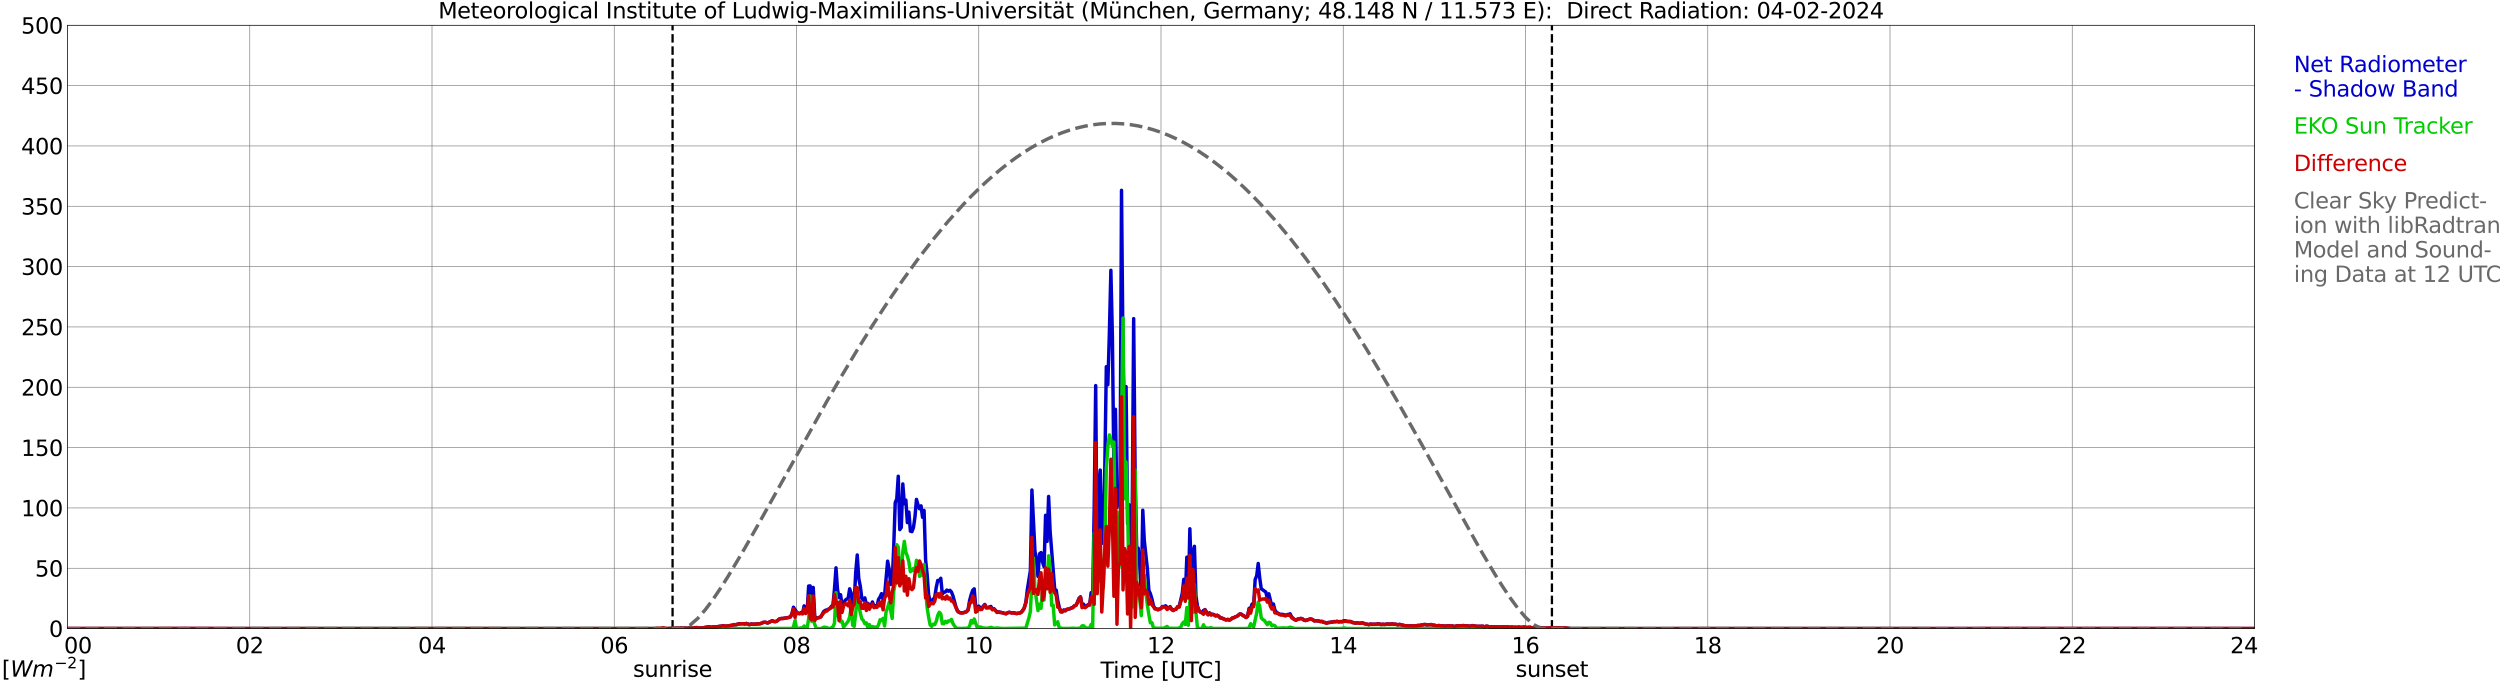 <?xml version="1.0" encoding="utf-8" standalone="no"?>
<!DOCTYPE svg PUBLIC "-//W3C//DTD SVG 1.1//EN"
  "http://www.w3.org/Graphics/SVG/1.1/DTD/svg11.dtd">
<svg xmlns:xlink="http://www.w3.org/1999/xlink" width="1085.4pt" height="296.64pt" viewBox="0 0 1085.4 296.64" xmlns="http://www.w3.org/2000/svg" version="1.1">
 <defs>
  <style type="text/css">*{stroke-linejoin: round; stroke-linecap: butt}</style>
 </defs>
 <g id="figure_1">
  <g id="patch_1">
   <path d="M 0 296.64 
L 1085.4 296.64 
L 1085.4 0 
L 0 0 
z
" style="fill: #ffffff"/>
  </g>
  <g id="axes_1">
   <g id="patch_2">
    <path d="M 29.306 272.909 
L 978.814 272.909 
L 978.814 10.976 
L 29.306 10.976 
z
" style="fill: #ffffff"/>
   </g>
   <g id="patch_3">
    <path d="M 978.814 272.909 
L 978.814 272.909 
L 978.814 10.976 
L 978.814 10.976 
z
" clip-path="url(#p887c6bcbc3)" style="fill: #d3d3d3; opacity: 0.25; stroke: #d3d3d3; stroke-linejoin: miter"/>
   </g>
   <g id="matplotlib.axis_1">
    <g id="xtick_1">
     <g id="line2d_1">
      <path d="M 29.306 272.909 
L 29.306 10.976 
" clip-path="url(#p887c6bcbc3)" style="fill: none; stroke: #808080; stroke-width: 0.3; stroke-linecap: square"/>
     </g>
     <g id="line2d_2"/>
     <g id="text_1">
      <!--    00 -->
      <g transform="translate(18.733 283.627) scale(0.095 -0.095)">
       <defs>
        <path id="DejaVuSans-20" transform="scale(0.016)"/>
        <path id="DejaVuSans-30" d="M 2034 4250 
Q 1547 4250 1301 3770 
Q 1056 3291 1056 2328 
Q 1056 1369 1301 889 
Q 1547 409 2034 409 
Q 2525 409 2770 889 
Q 3016 1369 3016 2328 
Q 3016 3291 2770 3770 
Q 2525 4250 2034 4250 
z
M 2034 4750 
Q 2819 4750 3233 4129 
Q 3647 3509 3647 2328 
Q 3647 1150 3233 529 
Q 2819 -91 2034 -91 
Q 1250 -91 836 529 
Q 422 1150 422 2328 
Q 422 3509 836 4129 
Q 1250 4750 2034 4750 
z
" transform="scale(0.016)"/>
       </defs>
       <use xlink:href="#DejaVuSans-20"/>
       <use xlink:href="#DejaVuSans-20" transform="translate(31.787 0)"/>
       <use xlink:href="#DejaVuSans-20" transform="translate(63.574 0)"/>
       <use xlink:href="#DejaVuSans-30" transform="translate(95.361 0)"/>
       <use xlink:href="#DejaVuSans-30" transform="translate(158.984 0)"/>
      </g>
     </g>
    </g>
    <g id="xtick_2">
     <g id="line2d_3">
      <path d="M 108.431 272.909 
L 108.431 10.976 
" clip-path="url(#p887c6bcbc3)" style="fill: none; stroke: #808080; stroke-width: 0.3; stroke-linecap: square"/>
     </g>
     <g id="line2d_4"/>
     <g id="text_2">
      <!-- 02 -->
      <g transform="translate(102.387 283.627) scale(0.095 -0.095)">
       <defs>
        <path id="DejaVuSans-32" d="M 1228 531 
L 3431 531 
L 3431 0 
L 469 0 
L 469 531 
Q 828 903 1448 1529 
Q 2069 2156 2228 2338 
Q 2531 2678 2651 2914 
Q 2772 3150 2772 3378 
Q 2772 3750 2511 3984 
Q 2250 4219 1831 4219 
Q 1534 4219 1204 4116 
Q 875 4013 500 3803 
L 500 4441 
Q 881 4594 1212 4672 
Q 1544 4750 1819 4750 
Q 2544 4750 2975 4387 
Q 3406 4025 3406 3419 
Q 3406 3131 3298 2873 
Q 3191 2616 2906 2266 
Q 2828 2175 2409 1742 
Q 1991 1309 1228 531 
z
" transform="scale(0.016)"/>
       </defs>
       <use xlink:href="#DejaVuSans-30"/>
       <use xlink:href="#DejaVuSans-32" transform="translate(63.623 0)"/>
      </g>
     </g>
    </g>
    <g id="xtick_3">
     <g id="line2d_5">
      <path d="M 187.557 272.909 
L 187.557 10.976 
" clip-path="url(#p887c6bcbc3)" style="fill: none; stroke: #808080; stroke-width: 0.3; stroke-linecap: square"/>
     </g>
     <g id="line2d_6"/>
     <g id="text_3">
      <!-- 04 -->
      <g transform="translate(181.513 283.627) scale(0.095 -0.095)">
       <defs>
        <path id="DejaVuSans-34" d="M 2419 4116 
L 825 1625 
L 2419 1625 
L 2419 4116 
z
M 2253 4666 
L 3047 4666 
L 3047 1625 
L 3713 1625 
L 3713 1100 
L 3047 1100 
L 3047 0 
L 2419 0 
L 2419 1100 
L 313 1100 
L 313 1709 
L 2253 4666 
z
" transform="scale(0.016)"/>
       </defs>
       <use xlink:href="#DejaVuSans-30"/>
       <use xlink:href="#DejaVuSans-34" transform="translate(63.623 0)"/>
      </g>
     </g>
    </g>
    <g id="xtick_4">
     <g id="line2d_7">
      <path d="M 266.683 272.909 
L 266.683 10.976 
" clip-path="url(#p887c6bcbc3)" style="fill: none; stroke: #808080; stroke-width: 0.3; stroke-linecap: square"/>
     </g>
     <g id="line2d_8"/>
     <g id="text_4">
      <!-- 06 -->
      <g transform="translate(260.638 283.627) scale(0.095 -0.095)">
       <defs>
        <path id="DejaVuSans-36" d="M 2113 2584 
Q 1688 2584 1439 2293 
Q 1191 2003 1191 1497 
Q 1191 994 1439 701 
Q 1688 409 2113 409 
Q 2538 409 2786 701 
Q 3034 994 3034 1497 
Q 3034 2003 2786 2293 
Q 2538 2584 2113 2584 
z
M 3366 4563 
L 3366 3988 
Q 3128 4100 2886 4159 
Q 2644 4219 2406 4219 
Q 1781 4219 1451 3797 
Q 1122 3375 1075 2522 
Q 1259 2794 1537 2939 
Q 1816 3084 2150 3084 
Q 2853 3084 3261 2657 
Q 3669 2231 3669 1497 
Q 3669 778 3244 343 
Q 2819 -91 2113 -91 
Q 1303 -91 875 529 
Q 447 1150 447 2328 
Q 447 3434 972 4092 
Q 1497 4750 2381 4750 
Q 2619 4750 2861 4703 
Q 3103 4656 3366 4563 
z
" transform="scale(0.016)"/>
       </defs>
       <use xlink:href="#DejaVuSans-30"/>
       <use xlink:href="#DejaVuSans-36" transform="translate(63.623 0)"/>
      </g>
     </g>
    </g>
    <g id="xtick_5">
     <g id="line2d_9">
      <path d="M 345.808 272.909 
L 345.808 10.976 
" clip-path="url(#p887c6bcbc3)" style="fill: none; stroke: #808080; stroke-width: 0.3; stroke-linecap: square"/>
     </g>
     <g id="line2d_10"/>
     <g id="text_5">
      <!-- 08 -->
      <g transform="translate(339.764 283.627) scale(0.095 -0.095)">
       <defs>
        <path id="DejaVuSans-38" d="M 2034 2216 
Q 1584 2216 1326 1975 
Q 1069 1734 1069 1313 
Q 1069 891 1326 650 
Q 1584 409 2034 409 
Q 2484 409 2743 651 
Q 3003 894 3003 1313 
Q 3003 1734 2745 1975 
Q 2488 2216 2034 2216 
z
M 1403 2484 
Q 997 2584 770 2862 
Q 544 3141 544 3541 
Q 544 4100 942 4425 
Q 1341 4750 2034 4750 
Q 2731 4750 3128 4425 
Q 3525 4100 3525 3541 
Q 3525 3141 3298 2862 
Q 3072 2584 2669 2484 
Q 3125 2378 3379 2068 
Q 3634 1759 3634 1313 
Q 3634 634 3220 271 
Q 2806 -91 2034 -91 
Q 1263 -91 848 271 
Q 434 634 434 1313 
Q 434 1759 690 2068 
Q 947 2378 1403 2484 
z
M 1172 3481 
Q 1172 3119 1398 2916 
Q 1625 2713 2034 2713 
Q 2441 2713 2670 2916 
Q 2900 3119 2900 3481 
Q 2900 3844 2670 4047 
Q 2441 4250 2034 4250 
Q 1625 4250 1398 4047 
Q 1172 3844 1172 3481 
z
" transform="scale(0.016)"/>
       </defs>
       <use xlink:href="#DejaVuSans-30"/>
       <use xlink:href="#DejaVuSans-38" transform="translate(63.623 0)"/>
      </g>
     </g>
    </g>
    <g id="xtick_6">
     <g id="line2d_11">
      <path d="M 424.934 272.909 
L 424.934 10.976 
" clip-path="url(#p887c6bcbc3)" style="fill: none; stroke: #808080; stroke-width: 0.3; stroke-linecap: square"/>
     </g>
     <g id="line2d_12"/>
     <g id="text_6">
      <!-- 10 -->
      <g transform="translate(418.89 283.627) scale(0.095 -0.095)">
       <defs>
        <path id="DejaVuSans-31" d="M 794 531 
L 1825 531 
L 1825 4091 
L 703 3866 
L 703 4441 
L 1819 4666 
L 2450 4666 
L 2450 531 
L 3481 531 
L 3481 0 
L 794 0 
L 794 531 
z
" transform="scale(0.016)"/>
       </defs>
       <use xlink:href="#DejaVuSans-31"/>
       <use xlink:href="#DejaVuSans-30" transform="translate(63.623 0)"/>
      </g>
     </g>
    </g>
    <g id="xtick_7">
     <g id="line2d_13">
      <path d="M 504.06 272.909 
L 504.06 10.976 
" clip-path="url(#p887c6bcbc3)" style="fill: none; stroke: #808080; stroke-width: 0.3; stroke-linecap: square"/>
     </g>
     <g id="line2d_14"/>
     <g id="text_7">
      <!-- 12 -->
      <g transform="translate(498.015 283.627) scale(0.095 -0.095)">
       <use xlink:href="#DejaVuSans-31"/>
       <use xlink:href="#DejaVuSans-32" transform="translate(63.623 0)"/>
      </g>
     </g>
    </g>
    <g id="xtick_8">
     <g id="line2d_15">
      <path d="M 583.185 272.909 
L 583.185 10.976 
" clip-path="url(#p887c6bcbc3)" style="fill: none; stroke: #808080; stroke-width: 0.3; stroke-linecap: square"/>
     </g>
     <g id="line2d_16"/>
     <g id="text_8">
      <!-- 14 -->
      <g transform="translate(577.141 283.627) scale(0.095 -0.095)">
       <use xlink:href="#DejaVuSans-31"/>
       <use xlink:href="#DejaVuSans-34" transform="translate(63.623 0)"/>
      </g>
     </g>
    </g>
    <g id="xtick_9">
     <g id="line2d_17">
      <path d="M 662.311 272.909 
L 662.311 10.976 
" clip-path="url(#p887c6bcbc3)" style="fill: none; stroke: #808080; stroke-width: 0.3; stroke-linecap: square"/>
     </g>
     <g id="line2d_18"/>
     <g id="text_9">
      <!-- 16 -->
      <g transform="translate(656.267 283.627) scale(0.095 -0.095)">
       <use xlink:href="#DejaVuSans-31"/>
       <use xlink:href="#DejaVuSans-36" transform="translate(63.623 0)"/>
      </g>
     </g>
    </g>
    <g id="xtick_10">
     <g id="line2d_19">
      <path d="M 741.437 272.909 
L 741.437 10.976 
" clip-path="url(#p887c6bcbc3)" style="fill: none; stroke: #808080; stroke-width: 0.3; stroke-linecap: square"/>
     </g>
     <g id="line2d_20"/>
     <g id="text_10">
      <!-- 18 -->
      <g transform="translate(735.392 283.627) scale(0.095 -0.095)">
       <use xlink:href="#DejaVuSans-31"/>
       <use xlink:href="#DejaVuSans-38" transform="translate(63.623 0)"/>
      </g>
     </g>
    </g>
    <g id="xtick_11">
     <g id="line2d_21">
      <path d="M 820.562 272.909 
L 820.562 10.976 
" clip-path="url(#p887c6bcbc3)" style="fill: none; stroke: #808080; stroke-width: 0.3; stroke-linecap: square"/>
     </g>
     <g id="line2d_22"/>
     <g id="text_11">
      <!-- 20 -->
      <g transform="translate(814.518 283.627) scale(0.095 -0.095)">
       <use xlink:href="#DejaVuSans-32"/>
       <use xlink:href="#DejaVuSans-30" transform="translate(63.623 0)"/>
      </g>
     </g>
    </g>
    <g id="xtick_12">
     <g id="line2d_23">
      <path d="M 899.688 272.909 
L 899.688 10.976 
" clip-path="url(#p887c6bcbc3)" style="fill: none; stroke: #808080; stroke-width: 0.3; stroke-linecap: square"/>
     </g>
     <g id="line2d_24"/>
     <g id="text_12">
      <!-- 22 -->
      <g transform="translate(893.644 283.627) scale(0.095 -0.095)">
       <use xlink:href="#DejaVuSans-32"/>
       <use xlink:href="#DejaVuSans-32" transform="translate(63.623 0)"/>
      </g>
     </g>
    </g>
    <g id="xtick_13">
     <g id="line2d_25">
      <path d="M 978.814 272.909 
L 978.814 10.976 
" clip-path="url(#p887c6bcbc3)" style="fill: none; stroke: #808080; stroke-width: 0.3; stroke-linecap: square"/>
     </g>
     <g id="line2d_26"/>
     <g id="text_13">
      <!-- 24    -->
      <g transform="translate(968.241 283.627) scale(0.095 -0.095)">
       <use xlink:href="#DejaVuSans-32"/>
       <use xlink:href="#DejaVuSans-34" transform="translate(63.623 0)"/>
       <use xlink:href="#DejaVuSans-20" transform="translate(127.246 0)"/>
       <use xlink:href="#DejaVuSans-20" transform="translate(159.033 0)"/>
       <use xlink:href="#DejaVuSans-20" transform="translate(190.82 0)"/>
      </g>
     </g>
    </g>
    <g id="text_14">
     <!-- Time [UTC] -->
     <g transform="translate(477.806 294.322) scale(0.095 -0.095)">
      <defs>
       <path id="DejaVuSans-54" d="M -19 4666 
L 3928 4666 
L 3928 4134 
L 2272 4134 
L 2272 0 
L 1638 0 
L 1638 4134 
L -19 4134 
L -19 4666 
z
" transform="scale(0.016)"/>
       <path id="DejaVuSans-69" d="M 603 3500 
L 1178 3500 
L 1178 0 
L 603 0 
L 603 3500 
z
M 603 4863 
L 1178 4863 
L 1178 4134 
L 603 4134 
L 603 4863 
z
" transform="scale(0.016)"/>
       <path id="DejaVuSans-6d" d="M 3328 2828 
Q 3544 3216 3844 3400 
Q 4144 3584 4550 3584 
Q 5097 3584 5394 3201 
Q 5691 2819 5691 2113 
L 5691 0 
L 5113 0 
L 5113 2094 
Q 5113 2597 4934 2840 
Q 4756 3084 4391 3084 
Q 3944 3084 3684 2787 
Q 3425 2491 3425 1978 
L 3425 0 
L 2847 0 
L 2847 2094 
Q 2847 2600 2669 2842 
Q 2491 3084 2119 3084 
Q 1678 3084 1418 2786 
Q 1159 2488 1159 1978 
L 1159 0 
L 581 0 
L 581 3500 
L 1159 3500 
L 1159 2956 
Q 1356 3278 1631 3431 
Q 1906 3584 2284 3584 
Q 2666 3584 2933 3390 
Q 3200 3197 3328 2828 
z
" transform="scale(0.016)"/>
       <path id="DejaVuSans-65" d="M 3597 1894 
L 3597 1613 
L 953 1613 
Q 991 1019 1311 708 
Q 1631 397 2203 397 
Q 2534 397 2845 478 
Q 3156 559 3463 722 
L 3463 178 
Q 3153 47 2828 -22 
Q 2503 -91 2169 -91 
Q 1331 -91 842 396 
Q 353 884 353 1716 
Q 353 2575 817 3079 
Q 1281 3584 2069 3584 
Q 2775 3584 3186 3129 
Q 3597 2675 3597 1894 
z
M 3022 2063 
Q 3016 2534 2758 2815 
Q 2500 3097 2075 3097 
Q 1594 3097 1305 2825 
Q 1016 2553 972 2059 
L 3022 2063 
z
" transform="scale(0.016)"/>
       <path id="DejaVuSans-5b" d="M 550 4863 
L 1875 4863 
L 1875 4416 
L 1125 4416 
L 1125 -397 
L 1875 -397 
L 1875 -844 
L 550 -844 
L 550 4863 
z
" transform="scale(0.016)"/>
       <path id="DejaVuSans-55" d="M 556 4666 
L 1191 4666 
L 1191 1831 
Q 1191 1081 1462 751 
Q 1734 422 2344 422 
Q 2950 422 3222 751 
Q 3494 1081 3494 1831 
L 3494 4666 
L 4128 4666 
L 4128 1753 
Q 4128 841 3676 375 
Q 3225 -91 2344 -91 
Q 1459 -91 1007 375 
Q 556 841 556 1753 
L 556 4666 
z
" transform="scale(0.016)"/>
       <path id="DejaVuSans-43" d="M 4122 4306 
L 4122 3641 
Q 3803 3938 3442 4084 
Q 3081 4231 2675 4231 
Q 1875 4231 1450 3742 
Q 1025 3253 1025 2328 
Q 1025 1406 1450 917 
Q 1875 428 2675 428 
Q 3081 428 3442 575 
Q 3803 722 4122 1019 
L 4122 359 
Q 3791 134 3420 21 
Q 3050 -91 2638 -91 
Q 1578 -91 968 557 
Q 359 1206 359 2328 
Q 359 3453 968 4101 
Q 1578 4750 2638 4750 
Q 3056 4750 3426 4639 
Q 3797 4528 4122 4306 
z
" transform="scale(0.016)"/>
       <path id="DejaVuSans-5d" d="M 1947 4863 
L 1947 -844 
L 622 -844 
L 622 -397 
L 1369 -397 
L 1369 4416 
L 622 4416 
L 622 4863 
L 1947 4863 
z
" transform="scale(0.016)"/>
      </defs>
      <use xlink:href="#DejaVuSans-54"/>
      <use xlink:href="#DejaVuSans-69" transform="translate(57.959 0)"/>
      <use xlink:href="#DejaVuSans-6d" transform="translate(85.742 0)"/>
      <use xlink:href="#DejaVuSans-65" transform="translate(183.154 0)"/>
      <use xlink:href="#DejaVuSans-20" transform="translate(244.678 0)"/>
      <use xlink:href="#DejaVuSans-5b" transform="translate(276.465 0)"/>
      <use xlink:href="#DejaVuSans-55" transform="translate(315.479 0)"/>
      <use xlink:href="#DejaVuSans-54" transform="translate(388.672 0)"/>
      <use xlink:href="#DejaVuSans-43" transform="translate(443.881 0)"/>
      <use xlink:href="#DejaVuSans-5d" transform="translate(513.705 0)"/>
     </g>
    </g>
   </g>
   <g id="matplotlib.axis_2">
    <g id="ytick_1">
     <g id="line2d_27">
      <path d="M 29.306 272.909 
L 978.814 272.909 
" clip-path="url(#p887c6bcbc3)" style="fill: none; stroke: #808080; stroke-width: 0.3; stroke-linecap: square"/>
     </g>
     <g id="line2d_28"/>
     <g id="text_15">
      <!-- 0 -->
      <g transform="translate(21.261 276.518) scale(0.095 -0.095)">
       <use xlink:href="#DejaVuSans-30"/>
      </g>
     </g>
    </g>
    <g id="ytick_2">
     <g id="line2d_29">
      <path d="M 29.306 246.715 
L 978.814 246.715 
" clip-path="url(#p887c6bcbc3)" style="fill: none; stroke: #808080; stroke-width: 0.3; stroke-linecap: square"/>
     </g>
     <g id="line2d_30"/>
     <g id="text_16">
      <!-- 50 -->
      <g transform="translate(15.217 250.325) scale(0.095 -0.095)">
       <defs>
        <path id="DejaVuSans-35" d="M 691 4666 
L 3169 4666 
L 3169 4134 
L 1269 4134 
L 1269 2991 
Q 1406 3038 1543 3061 
Q 1681 3084 1819 3084 
Q 2600 3084 3056 2656 
Q 3513 2228 3513 1497 
Q 3513 744 3044 326 
Q 2575 -91 1722 -91 
Q 1428 -91 1123 -41 
Q 819 9 494 109 
L 494 744 
Q 775 591 1075 516 
Q 1375 441 1709 441 
Q 2250 441 2565 725 
Q 2881 1009 2881 1497 
Q 2881 1984 2565 2268 
Q 2250 2553 1709 2553 
Q 1456 2553 1204 2497 
Q 953 2441 691 2322 
L 691 4666 
z
" transform="scale(0.016)"/>
       </defs>
       <use xlink:href="#DejaVuSans-35"/>
       <use xlink:href="#DejaVuSans-30" transform="translate(63.623 0)"/>
      </g>
     </g>
    </g>
    <g id="ytick_3">
     <g id="line2d_31">
      <path d="M 29.306 220.522 
L 978.814 220.522 
" clip-path="url(#p887c6bcbc3)" style="fill: none; stroke: #808080; stroke-width: 0.3; stroke-linecap: square"/>
     </g>
     <g id="line2d_32"/>
     <g id="text_17">
      <!-- 100 -->
      <g transform="translate(9.173 224.131) scale(0.095 -0.095)">
       <use xlink:href="#DejaVuSans-31"/>
       <use xlink:href="#DejaVuSans-30" transform="translate(63.623 0)"/>
       <use xlink:href="#DejaVuSans-30" transform="translate(127.246 0)"/>
      </g>
     </g>
    </g>
    <g id="ytick_4">
     <g id="line2d_33">
      <path d="M 29.306 194.329 
L 978.814 194.329 
" clip-path="url(#p887c6bcbc3)" style="fill: none; stroke: #808080; stroke-width: 0.3; stroke-linecap: square"/>
     </g>
     <g id="line2d_34"/>
     <g id="text_18">
      <!-- 150 -->
      <g transform="translate(9.173 197.938) scale(0.095 -0.095)">
       <use xlink:href="#DejaVuSans-31"/>
       <use xlink:href="#DejaVuSans-35" transform="translate(63.623 0)"/>
       <use xlink:href="#DejaVuSans-30" transform="translate(127.246 0)"/>
      </g>
     </g>
    </g>
    <g id="ytick_5">
     <g id="line2d_35">
      <path d="M 29.306 168.136 
L 978.814 168.136 
" clip-path="url(#p887c6bcbc3)" style="fill: none; stroke: #808080; stroke-width: 0.3; stroke-linecap: square"/>
     </g>
     <g id="line2d_36"/>
     <g id="text_19">
      <!-- 200 -->
      <g transform="translate(9.173 171.745) scale(0.095 -0.095)">
       <use xlink:href="#DejaVuSans-32"/>
       <use xlink:href="#DejaVuSans-30" transform="translate(63.623 0)"/>
       <use xlink:href="#DejaVuSans-30" transform="translate(127.246 0)"/>
      </g>
     </g>
    </g>
    <g id="ytick_6">
     <g id="line2d_37">
      <path d="M 29.306 141.942 
L 978.814 141.942 
" clip-path="url(#p887c6bcbc3)" style="fill: none; stroke: #808080; stroke-width: 0.3; stroke-linecap: square"/>
     </g>
     <g id="line2d_38"/>
     <g id="text_20">
      <!-- 250 -->
      <g transform="translate(9.173 145.551) scale(0.095 -0.095)">
       <use xlink:href="#DejaVuSans-32"/>
       <use xlink:href="#DejaVuSans-35" transform="translate(63.623 0)"/>
       <use xlink:href="#DejaVuSans-30" transform="translate(127.246 0)"/>
      </g>
     </g>
    </g>
    <g id="ytick_7">
     <g id="line2d_39">
      <path d="M 29.306 115.749 
L 978.814 115.749 
" clip-path="url(#p887c6bcbc3)" style="fill: none; stroke: #808080; stroke-width: 0.3; stroke-linecap: square"/>
     </g>
     <g id="line2d_40"/>
     <g id="text_21">
      <!-- 300 -->
      <g transform="translate(9.173 119.358) scale(0.095 -0.095)">
       <defs>
        <path id="DejaVuSans-33" d="M 2597 2516 
Q 3050 2419 3304 2112 
Q 3559 1806 3559 1356 
Q 3559 666 3084 287 
Q 2609 -91 1734 -91 
Q 1441 -91 1130 -33 
Q 819 25 488 141 
L 488 750 
Q 750 597 1062 519 
Q 1375 441 1716 441 
Q 2309 441 2620 675 
Q 2931 909 2931 1356 
Q 2931 1769 2642 2001 
Q 2353 2234 1838 2234 
L 1294 2234 
L 1294 2753 
L 1863 2753 
Q 2328 2753 2575 2939 
Q 2822 3125 2822 3475 
Q 2822 3834 2567 4026 
Q 2313 4219 1838 4219 
Q 1578 4219 1281 4162 
Q 984 4106 628 3988 
L 628 4550 
Q 988 4650 1302 4700 
Q 1616 4750 1894 4750 
Q 2613 4750 3031 4423 
Q 3450 4097 3450 3541 
Q 3450 3153 3228 2886 
Q 3006 2619 2597 2516 
z
" transform="scale(0.016)"/>
       </defs>
       <use xlink:href="#DejaVuSans-33"/>
       <use xlink:href="#DejaVuSans-30" transform="translate(63.623 0)"/>
       <use xlink:href="#DejaVuSans-30" transform="translate(127.246 0)"/>
      </g>
     </g>
    </g>
    <g id="ytick_8">
     <g id="line2d_41">
      <path d="M 29.306 89.556 
L 978.814 89.556 
" clip-path="url(#p887c6bcbc3)" style="fill: none; stroke: #808080; stroke-width: 0.3; stroke-linecap: square"/>
     </g>
     <g id="line2d_42"/>
     <g id="text_22">
      <!-- 350 -->
      <g transform="translate(9.173 93.165) scale(0.095 -0.095)">
       <use xlink:href="#DejaVuSans-33"/>
       <use xlink:href="#DejaVuSans-35" transform="translate(63.623 0)"/>
       <use xlink:href="#DejaVuSans-30" transform="translate(127.246 0)"/>
      </g>
     </g>
    </g>
    <g id="ytick_9">
     <g id="line2d_43">
      <path d="M 29.306 63.362 
L 978.814 63.362 
" clip-path="url(#p887c6bcbc3)" style="fill: none; stroke: #808080; stroke-width: 0.3; stroke-linecap: square"/>
     </g>
     <g id="line2d_44"/>
     <g id="text_23">
      <!-- 400 -->
      <g transform="translate(9.173 66.972) scale(0.095 -0.095)">
       <use xlink:href="#DejaVuSans-34"/>
       <use xlink:href="#DejaVuSans-30" transform="translate(63.623 0)"/>
       <use xlink:href="#DejaVuSans-30" transform="translate(127.246 0)"/>
      </g>
     </g>
    </g>
    <g id="ytick_10">
     <g id="line2d_45">
      <path d="M 29.306 37.169 
L 978.814 37.169 
" clip-path="url(#p887c6bcbc3)" style="fill: none; stroke: #808080; stroke-width: 0.3; stroke-linecap: square"/>
     </g>
     <g id="line2d_46"/>
     <g id="text_24">
      <!-- 450 -->
      <g transform="translate(9.173 40.778) scale(0.095 -0.095)">
       <use xlink:href="#DejaVuSans-34"/>
       <use xlink:href="#DejaVuSans-35" transform="translate(63.623 0)"/>
       <use xlink:href="#DejaVuSans-30" transform="translate(127.246 0)"/>
      </g>
     </g>
    </g>
    <g id="ytick_11">
     <g id="line2d_47">
      <path d="M 29.306 10.976 
L 978.814 10.976 
" clip-path="url(#p887c6bcbc3)" style="fill: none; stroke: #808080; stroke-width: 0.3; stroke-linecap: square"/>
     </g>
     <g id="line2d_48"/>
     <g id="text_25">
      <!-- 500 -->
      <g transform="translate(9.173 14.585) scale(0.095 -0.095)">
       <use xlink:href="#DejaVuSans-35"/>
       <use xlink:href="#DejaVuSans-30" transform="translate(63.623 0)"/>
       <use xlink:href="#DejaVuSans-30" transform="translate(127.246 0)"/>
      </g>
     </g>
    </g>
   </g>
   <g id="line2d_49">
    <path d="M 292.003 272.909 
L 292.003 10.976 
" clip-path="url(#p887c6bcbc3)" style="fill: none; stroke-dasharray: 3.7,1.6; stroke-dashoffset: 0; stroke: #000000"/>
   </g>
   <g id="line2d_50">
    <path d="M 673.784 272.909 
L 673.784 10.976 
" clip-path="url(#p887c6bcbc3)" style="fill: none; stroke-dasharray: 3.7,1.6; stroke-dashoffset: 0; stroke: #000000"/>
   </g>
   <g id="line2d_51">
    <path d="M 29.306 272.909 
L 284.486 272.909 
L 285.145 273.092 
L 286.464 273.029 
L 287.783 273.291 
L 290.42 272.851 
L 293.058 272.804 
L 294.377 272.71 
L 295.036 272.804 
L 295.696 272.6 
L 297.014 272.684 
L 298.333 272.783 
L 299.652 272.6 
L 300.971 272.741 
L 301.63 272.537 
L 302.289 272.479 
L 302.949 272.537 
L 303.608 272.783 
L 304.267 272.579 
L 304.927 272.636 
L 307.564 272.149 
L 308.224 272.186 
L 308.883 272.369 
L 309.543 272.207 
L 311.521 272.118 
L 312.18 271.955 
L 312.839 271.913 
L 314.158 271.641 
L 314.818 271.898 
L 316.136 271.751 
L 318.114 271.405 
L 318.774 271.175 
L 319.433 271.269 
L 320.752 270.845 
L 322.73 270.787 
L 323.39 270.944 
L 324.049 270.688 
L 325.368 271.201 
L 326.027 270.923 
L 327.346 271.018 
L 329.983 270.787 
L 330.643 270.578 
L 331.302 270.232 
L 331.961 270.164 
L 332.621 270.227 
L 333.28 270.483 
L 335.258 269.472 
L 335.918 269.766 
L 336.577 269.881 
L 337.236 269.671 
L 338.555 268.624 
L 341.193 268.299 
L 342.512 268.053 
L 343.171 267.833 
L 343.83 266.46 
L 344.49 263.621 
L 345.808 265.674 
L 346.468 266.198 
L 347.127 266.355 
L 347.787 265.941 
L 348.446 266.313 
L 349.105 263.05 
L 349.765 266.009 
L 350.424 265.517 
L 351.083 254.432 
L 351.743 254.38 
L 352.402 265.852 
L 353.062 255.055 
L 353.721 267.513 
L 354.38 268.456 
L 356.359 267.812 
L 357.677 265.423 
L 358.337 264.977 
L 358.996 264.82 
L 360.315 264.171 
L 360.974 263.233 
L 361.634 262.767 
L 362.293 255.736 
L 362.952 246.527 
L 363.612 255.977 
L 364.271 259.44 
L 364.93 258.193 
L 365.59 262.688 
L 366.249 262.463 
L 366.909 260.671 
L 367.568 260.111 
L 368.227 259.838 
L 368.887 255.642 
L 369.546 257.565 
L 370.206 262.217 
L 370.865 261.216 
L 371.524 248.334 
L 372.184 240.953 
L 372.843 251.2 
L 373.502 254.448 
L 374.162 259.828 
L 374.821 260.577 
L 375.481 259.582 
L 376.14 262.562 
L 376.799 261.955 
L 377.459 262.751 
L 378.118 262.83 
L 378.777 261.347 
L 379.437 263.165 
L 380.096 262.955 
L 380.756 263.233 
L 381.415 260.221 
L 382.074 259.194 
L 382.734 257.743 
L 383.393 260.305 
L 384.053 258.476 
L 385.371 243.635 
L 386.031 247.145 
L 386.69 253.788 
L 387.349 252.918 
L 388.009 237.736 
L 388.668 218.18 
L 389.328 216.677 
L 389.987 206.771 
L 390.646 229.947 
L 391.306 228.993 
L 391.965 210.108 
L 392.624 218.736 
L 393.284 217.117 
L 393.943 226.903 
L 394.603 222.324 
L 395.262 230.633 
L 395.921 230.811 
L 396.581 229.087 
L 397.24 224.441 
L 397.899 216.813 
L 398.559 219.233 
L 399.218 220.884 
L 399.878 219.621 
L 400.537 224.593 
L 401.196 221.633 
L 401.856 243.012 
L 402.515 249.303 
L 403.175 258.366 
L 403.834 260.802 
L 404.493 260.661 
L 405.153 260.231 
L 405.812 259.351 
L 406.471 255.071 
L 407.131 252.001 
L 407.79 252.185 
L 408.45 251.064 
L 409.109 257.837 
L 409.768 257.219 
L 410.428 256.968 
L 411.087 256.182 
L 411.746 256.695 
L 412.406 256.302 
L 413.065 256.978 
L 413.725 258.686 
L 415.043 263.568 
L 415.703 265.203 
L 416.362 265.81 
L 417.022 266.015 
L 417.681 266.072 
L 418.34 265.952 
L 419.659 265.533 
L 420.318 264.663 
L 420.978 260.677 
L 421.637 258.193 
L 422.297 256.318 
L 422.956 255.653 
L 423.615 263.338 
L 424.275 264.941 
L 424.934 263.154 
L 425.593 263.951 
L 426.253 264.145 
L 426.912 263.133 
L 427.572 262.431 
L 428.231 263.794 
L 428.89 263.757 
L 430.209 263.296 
L 430.869 264.475 
L 431.528 264.27 
L 432.847 265.664 
L 433.506 265.627 
L 436.803 266.418 
L 437.462 265.999 
L 438.122 265.81 
L 439.44 266.088 
L 440.1 266.03 
L 441.419 266.36 
L 442.078 266.182 
L 442.737 266.125 
L 443.397 265.769 
L 444.056 264.983 
L 444.716 263.846 
L 445.375 261.541 
L 446.034 255.972 
L 447.353 247.721 
L 448.012 212.748 
L 449.331 239.229 
L 449.991 243.625 
L 450.65 250.246 
L 451.309 240.476 
L 451.969 239.895 
L 452.628 244.007 
L 453.287 246.087 
L 453.947 223.713 
L 454.606 235.039 
L 455.266 215.54 
L 455.925 230.738 
L 457.903 255.789 
L 458.563 256.218 
L 459.222 260.629 
L 459.881 263.605 
L 460.541 265.433 
L 461.2 265.596 
L 461.859 264.81 
L 462.519 265.129 
L 463.178 264.548 
L 464.497 264.317 
L 465.156 263.914 
L 465.816 263.673 
L 466.475 262.966 
L 467.134 262.798 
L 467.794 261.494 
L 468.453 259.765 
L 469.113 259.105 
L 469.772 262.636 
L 470.431 262.29 
L 471.091 263.306 
L 471.75 263.165 
L 472.409 262.473 
L 473.069 262.583 
L 473.728 257.298 
L 474.388 258.995 
L 475.047 221.041 
L 475.706 167.413 
L 476.366 251.09 
L 477.025 211.512 
L 477.685 204.094 
L 478.344 235.83 
L 479.003 235.772 
L 479.663 202.784 
L 480.322 159.214 
L 480.981 167.025 
L 481.641 144.745 
L 482.3 117.352 
L 482.96 146.385 
L 483.619 205.948 
L 484.278 177.707 
L 484.938 220.355 
L 485.597 217.772 
L 486.256 217.269 
L 486.916 82.63 
L 487.575 154.876 
L 488.235 181.788 
L 488.894 167.853 
L 489.553 227.296 
L 490.213 219.144 
L 490.872 249.361 
L 491.532 228.27 
L 492.191 138.338 
L 492.85 208.913 
L 493.51 238.082 
L 494.169 237.998 
L 494.828 245.516 
L 495.488 258.188 
L 496.147 221.523 
L 496.807 234.677 
L 498.125 246.789 
L 498.785 256.302 
L 499.444 257.738 
L 500.103 259.969 
L 500.763 262.913 
L 501.422 264.171 
L 502.082 264.333 
L 502.741 264.653 
L 504.06 264.113 
L 504.719 263.312 
L 505.379 263.395 
L 506.038 263.013 
L 506.697 263.694 
L 507.357 264.019 
L 508.016 263.374 
L 508.675 264.469 
L 509.335 264.972 
L 509.994 264.6 
L 510.654 264.401 
L 511.313 263.348 
L 511.972 263.285 
L 513.291 257.586 
L 513.95 251.525 
L 514.61 259.299 
L 515.269 241.896 
L 515.929 258.188 
L 516.588 229.585 
L 517.247 250.629 
L 517.907 240.11 
L 518.566 237.186 
L 519.226 258.717 
L 519.885 263.217 
L 520.544 264.998 
L 521.204 265.769 
L 521.863 266.004 
L 522.522 265.046 
L 523.182 264.647 
L 524.501 266.842 
L 525.16 266.062 
L 525.819 266.706 
L 526.479 266.68 
L 527.138 266.926 
L 527.797 267.324 
L 528.457 267.115 
L 529.116 267.508 
L 529.776 268.22 
L 530.435 268.294 
L 531.754 268.886 
L 532.413 269.126 
L 533.073 268.891 
L 533.732 269.216 
L 534.391 268.891 
L 535.051 268.288 
L 535.71 268.189 
L 536.369 267.791 
L 537.029 267.581 
L 538.348 266.523 
L 539.007 266.68 
L 539.666 267.214 
L 540.326 267.534 
L 540.985 268.063 
L 541.644 267.571 
L 542.304 264.129 
L 542.963 264.097 
L 543.623 262.238 
L 544.282 262.667 
L 544.941 251.556 
L 545.601 250.042 
L 546.26 244.641 
L 546.919 250.922 
L 547.579 255.626 
L 549.557 257.041 
L 550.216 259.723 
L 550.876 257.8 
L 552.195 263.264 
L 552.854 262.217 
L 553.513 264.857 
L 554.173 265.826 
L 555.491 266.617 
L 556.151 266.727 
L 556.81 266.711 
L 557.47 266.879 
L 558.129 267.167 
L 558.788 266.806 
L 559.448 266.795 
L 560.107 266.481 
L 560.766 267.78 
L 561.426 268.482 
L 562.085 268.996 
L 562.745 269.226 
L 563.404 268.765 
L 564.063 268.692 
L 564.723 268.461 
L 565.382 268.613 
L 566.042 269.132 
L 566.701 269.383 
L 568.02 268.99 
L 568.679 268.76 
L 569.338 268.765 
L 569.998 269.09 
L 570.657 269.561 
L 571.317 269.462 
L 572.635 269.619 
L 573.295 269.849 
L 573.954 269.766 
L 574.613 270.159 
L 575.273 270.248 
L 575.932 270.525 
L 576.592 270.295 
L 577.251 270.242 
L 577.91 270.075 
L 578.57 270.038 
L 579.229 269.834 
L 579.889 269.907 
L 580.548 269.745 
L 581.207 269.996 
L 581.867 269.818 
L 582.526 269.949 
L 583.185 269.587 
L 583.845 269.472 
L 585.164 269.839 
L 586.482 269.839 
L 587.142 270.263 
L 587.801 270.31 
L 588.46 270.578 
L 589.12 270.352 
L 590.439 270.62 
L 591.098 270.436 
L 591.757 270.473 
L 592.417 270.777 
L 594.395 271.191 
L 595.054 270.897 
L 595.714 271.075 
L 596.373 270.991 
L 597.032 271.044 
L 598.351 270.86 
L 599.011 270.908 
L 599.67 271.175 
L 600.329 271.002 
L 600.989 271.138 
L 602.307 270.918 
L 603.626 270.97 
L 604.286 270.871 
L 606.264 271.081 
L 606.923 271.285 
L 607.582 271.07 
L 610.22 271.72 
L 610.879 271.657 
L 611.539 271.793 
L 612.198 271.667 
L 613.517 271.814 
L 614.176 271.636 
L 614.836 271.788 
L 615.495 271.521 
L 616.154 271.615 
L 616.814 271.395 
L 617.473 271.337 
L 618.133 271.164 
L 618.792 271.133 
L 619.451 271.295 
L 621.429 271.17 
L 622.089 271.421 
L 622.748 271.447 
L 623.408 271.641 
L 624.067 271.678 
L 624.726 271.573 
L 625.386 271.72 
L 626.705 271.72 
L 627.364 271.866 
L 628.683 271.683 
L 629.342 271.788 
L 630.661 271.777 
L 631.32 272.003 
L 631.98 271.898 
L 632.639 271.678 
L 633.298 271.762 
L 635.276 271.599 
L 635.936 271.693 
L 637.255 271.735 
L 637.914 271.877 
L 638.573 271.814 
L 639.233 271.594 
L 639.892 271.798 
L 640.552 271.803 
L 641.211 271.945 
L 643.848 271.892 
L 644.508 272.181 
L 645.167 271.898 
L 645.827 271.898 
L 646.486 272.165 
L 649.783 272.149 
L 651.761 272.238 
L 653.08 272.139 
L 653.739 272.264 
L 654.399 272.165 
L 655.058 272.207 
L 655.717 272.406 
L 656.377 272.186 
L 657.036 272.39 
L 657.695 272.291 
L 658.355 272.369 
L 659.674 272.249 
L 660.333 272.411 
L 661.652 272.233 
L 662.97 272.437 
L 664.289 272.317 
L 664.949 272.584 
L 666.267 272.38 
L 669.564 272.547 
L 671.542 272.694 
L 674.18 272.547 
L 674.839 272.731 
L 675.499 272.563 
L 676.158 272.663 
L 676.817 272.516 
L 677.477 272.652 
L 678.796 272.6 
L 682.092 272.909 
L 978.154 272.909 
L 978.154 272.909 
" clip-path="url(#p887c6bcbc3)" style="fill: none; stroke: #0000cc; stroke-width: 1.5; stroke-linecap: square"/>
   </g>
   <g id="line2d_52">
    <path d="M 28.646 272.958 
L 56.34 272.949 
L 64.912 272.939 
L 83.375 272.967 
L 96.563 272.964 
L 110.41 272.923 
L 120.96 272.938 
L 133.488 272.917 
L 165.798 272.922 
L 260.748 272.918 
L 343.83 272.856 
L 344.49 272.154 
L 345.149 269.459 
L 345.808 272.773 
L 347.127 272.758 
L 347.787 272.587 
L 348.446 272.67 
L 349.105 271.777 
L 349.765 272.547 
L 350.424 272.828 
L 351.083 268.654 
L 351.743 258.79 
L 352.402 269.725 
L 353.062 269.207 
L 354.38 272.87 
L 356.359 272.901 
L 357.677 272.299 
L 358.996 272.436 
L 359.655 272.867 
L 360.315 272.856 
L 361.634 272.139 
L 362.293 270.606 
L 362.952 257.335 
L 363.612 267.377 
L 364.271 262.912 
L 364.93 269.97 
L 365.59 269.721 
L 366.249 272.292 
L 368.227 269.713 
L 368.887 267.926 
L 369.546 263.681 
L 370.206 271.461 
L 370.865 271.955 
L 371.524 266.091 
L 372.184 258.734 
L 373.502 266.086 
L 374.162 268.675 
L 374.821 269.364 
L 375.481 270.804 
L 376.14 270.41 
L 376.799 272.603 
L 377.459 271.151 
L 378.118 272.581 
L 378.777 272.019 
L 379.437 272.251 
L 380.096 272.259 
L 380.756 272.462 
L 381.415 271.331 
L 382.074 269.074 
L 382.734 269.396 
L 383.393 268.463 
L 384.053 271.769 
L 384.712 265.458 
L 385.371 263.82 
L 386.031 261.545 
L 387.349 268.508 
L 388.009 256.738 
L 388.668 253.327 
L 389.328 236.492 
L 389.987 237.577 
L 390.646 248.49 
L 391.306 249.114 
L 391.965 239.538 
L 392.624 235.049 
L 393.284 239.853 
L 393.943 241.408 
L 394.603 243.977 
L 395.262 248.201 
L 395.921 247.733 
L 396.581 246.794 
L 397.24 248.045 
L 397.899 243.245 
L 398.559 244.116 
L 399.218 250.238 
L 399.878 247.497 
L 400.537 249.84 
L 401.196 245.093 
L 401.856 256.315 
L 402.515 263.73 
L 403.175 267.935 
L 403.834 271.328 
L 404.493 271.927 
L 405.153 270.978 
L 405.812 271.197 
L 406.471 269.775 
L 407.131 267.179 
L 407.79 265.831 
L 408.45 266.544 
L 409.109 270.754 
L 409.768 270.788 
L 410.428 269.75 
L 411.087 270.356 
L 411.746 269.56 
L 412.406 269.597 
L 413.065 268.921 
L 413.725 270.684 
L 414.384 271.751 
L 415.043 272.532 
L 415.703 272.791 
L 417.681 272.83 
L 420.318 272.701 
L 420.978 271.829 
L 421.637 269.408 
L 422.297 270.495 
L 422.956 268.742 
L 424.275 272.461 
L 424.934 272.256 
L 425.593 272.207 
L 426.912 272.638 
L 428.231 272.749 
L 428.89 272.727 
L 430.209 272.345 
L 431.528 272.799 
L 432.847 272.649 
L 434.165 272.773 
L 435.484 272.851 
L 445.375 272.701 
L 446.694 268.317 
L 447.353 265.475 
L 448.012 252.332 
L 448.672 242.279 
L 449.331 255.804 
L 450.65 265.096 
L 451.309 262.318 
L 451.969 264.137 
L 452.628 256.356 
L 453.287 260.495 
L 453.947 250.102 
L 454.606 252.314 
L 455.266 241.32 
L 455.925 246.508 
L 456.584 262.847 
L 457.244 262.745 
L 457.903 271.299 
L 459.222 269.944 
L 459.881 272.583 
L 460.541 272.634 
L 461.2 272.826 
L 463.178 272.844 
L 465.156 272.787 
L 465.816 272.735 
L 467.134 272.842 
L 469.113 272.707 
L 469.772 271.737 
L 470.431 271.672 
L 471.091 272.366 
L 471.75 272.698 
L 472.409 272.67 
L 473.069 272.806 
L 473.728 271.111 
L 474.388 272.724 
L 475.047 231.536 
L 475.706 248.174 
L 476.366 235.914 
L 477.025 252.457 
L 477.685 246.916 
L 478.344 243.038 
L 479.003 255.022 
L 479.663 236.998 
L 480.322 203.503 
L 480.981 194.139 
L 481.641 188.831 
L 482.3 190.886 
L 482.96 193.712 
L 483.619 191.919 
L 484.278 238.567 
L 484.938 222.255 
L 485.597 245.07 
L 486.256 245.745 
L 486.916 183.204 
L 487.575 138.078 
L 488.235 216.53 
L 488.894 200.558 
L 489.553 220.938 
L 490.213 254.796 
L 490.872 249.265 
L 491.532 263.568 
L 492.191 230.294 
L 492.85 204.043 
L 493.51 258.154 
L 494.169 255.088 
L 494.828 259.797 
L 495.488 267.29 
L 496.147 255.629 
L 496.807 249.786 
L 497.466 257.222 
L 498.125 262.545 
L 498.785 266.883 
L 499.444 270.395 
L 500.103 270.309 
L 500.763 272.5 
L 501.422 272.714 
L 502.741 272.769 
L 505.379 272.711 
L 506.697 271.986 
L 507.357 272.747 
L 508.675 272.776 
L 511.313 272.79 
L 512.632 272.371 
L 513.291 270.787 
L 513.95 270.027 
L 514.61 271.139 
L 515.269 263.787 
L 515.929 271.448 
L 516.588 261.278 
L 517.247 254.096 
L 517.907 265.788 
L 518.566 253.747 
L 519.226 265.856 
L 519.885 272.713 
L 521.204 272.848 
L 521.863 272.827 
L 522.522 271.254 
L 523.182 272.735 
L 523.841 272.577 
L 524.501 272.817 
L 525.16 272.586 
L 525.819 272.531 
L 526.479 272.834 
L 537.029 272.903 
L 541.644 272.858 
L 542.304 272.499 
L 542.963 270.789 
L 543.623 271.771 
L 544.282 272.197 
L 545.601 266.119 
L 546.26 261.412 
L 546.919 263.275 
L 547.579 268.223 
L 548.238 268.971 
L 548.898 269.326 
L 550.216 271.204 
L 550.876 270.181 
L 551.535 270.382 
L 552.195 271.721 
L 552.854 271.422 
L 553.513 271.672 
L 554.173 272.572 
L 554.832 272.738 
L 557.47 272.598 
L 558.788 272.717 
L 560.107 272.313 
L 562.085 272.864 
L 582.526 272.876 
L 583.185 272.692 
L 583.845 272.643 
L 584.504 272.84 
L 587.142 272.873 
L 751.987 272.943 
L 836.388 272.953 
L 853.531 272.964 
L 858.806 272.959 
L 863.422 272.959 
L 870.675 272.961 
L 879.247 272.98 
L 893.754 272.975 
L 897.051 272.973 
L 904.304 273 
L 910.898 272.953 
L 926.723 272.988 
L 949.142 272.969 
L 953.757 272.968 
L 968.264 272.969 
L 970.242 272.981 
L 973.539 272.958 
L 978.154 272.978 
L 978.154 272.978 
" clip-path="url(#p887c6bcbc3)" style="fill: none; stroke: #00cc00; stroke-width: 1.5; stroke-linecap: square"/>
   </g>
   <g id="line2d_53">
    <path d="M 29.306 272.862 
L 89.309 272.826 
L 101.838 272.88 
L 105.135 272.888 
L 116.344 272.88 
L 150.632 272.905 
L 212.614 272.884 
L 223.164 272.908 
L 258.77 272.895 
L 284.486 272.908 
L 285.145 272.725 
L 286.464 272.788 
L 287.783 272.526 
L 289.761 272.888 
L 294.377 272.71 
L 295.036 272.804 
L 295.696 272.6 
L 297.014 272.684 
L 298.333 272.783 
L 299.652 272.6 
L 300.971 272.741 
L 301.63 272.537 
L 302.289 272.479 
L 302.949 272.537 
L 303.608 272.784 
L 304.267 272.579 
L 304.927 272.636 
L 307.564 272.149 
L 308.224 272.186 
L 308.883 272.369 
L 309.543 272.207 
L 311.521 272.119 
L 312.18 271.955 
L 312.839 271.914 
L 314.158 271.641 
L 314.818 271.898 
L 316.136 271.751 
L 318.114 271.405 
L 318.774 271.174 
L 319.433 271.269 
L 320.752 270.843 
L 322.73 270.786 
L 323.39 270.943 
L 324.049 270.687 
L 325.368 271.202 
L 326.027 270.924 
L 327.346 271.019 
L 329.983 270.792 
L 330.643 270.582 
L 331.302 270.235 
L 331.961 270.168 
L 332.621 270.234 
L 333.28 270.491 
L 334.599 269.83 
L 335.258 269.644 
L 335.918 269.844 
L 336.577 269.905 
L 337.236 269.678 
L 338.555 268.641 
L 339.215 268.539 
L 339.874 268.598 
L 341.193 268.308 
L 342.512 268.073 
L 343.171 267.856 
L 343.83 266.513 
L 344.49 264.375 
L 345.149 268.03 
L 345.808 265.81 
L 346.468 266.347 
L 347.127 266.506 
L 347.787 266.263 
L 348.446 266.552 
L 349.105 264.181 
L 349.765 266.371 
L 350.424 265.598 
L 351.083 258.687 
L 351.743 268.499 
L 352.402 269.036 
L 353.062 258.757 
L 353.721 269.387 
L 354.38 268.495 
L 355.04 268.277 
L 355.699 268.189 
L 356.359 267.82 
L 357.018 266.782 
L 357.677 266.032 
L 358.337 265.465 
L 358.996 265.293 
L 359.655 264.579 
L 360.315 264.224 
L 360.974 263.683 
L 361.634 263.536 
L 362.293 258.039 
L 362.952 262.101 
L 363.612 261.509 
L 364.271 269.437 
L 364.93 261.132 
L 365.59 265.876 
L 366.249 263.079 
L 366.909 262.115 
L 367.568 262.245 
L 368.227 263.034 
L 368.887 260.624 
L 369.546 266.793 
L 370.206 263.665 
L 370.865 262.17 
L 371.524 255.152 
L 372.184 255.128 
L 372.843 261.537 
L 373.502 261.27 
L 374.162 264.061 
L 374.821 264.121 
L 375.481 261.687 
L 376.14 265.061 
L 376.799 262.261 
L 377.459 264.509 
L 378.118 263.157 
L 378.777 262.237 
L 379.437 263.823 
L 380.096 263.606 
L 380.756 263.68 
L 381.415 261.798 
L 382.074 263.029 
L 382.734 261.256 
L 383.393 264.751 
L 384.053 259.616 
L 384.712 258.572 
L 385.371 252.724 
L 386.031 258.509 
L 386.69 261.738 
L 387.349 257.319 
L 388.009 253.907 
L 388.668 237.763 
L 389.328 253.094 
L 389.987 242.102 
L 390.646 254.365 
L 391.306 252.788 
L 391.965 243.478 
L 392.624 256.595 
L 393.284 250.173 
L 393.943 258.404 
L 394.603 251.257 
L 395.262 255.34 
L 395.921 255.986 
L 396.581 255.202 
L 397.24 249.305 
L 397.899 246.477 
L 398.559 248.026 
L 399.218 243.554 
L 399.878 245.033 
L 400.537 247.661 
L 401.196 249.449 
L 401.856 259.605 
L 402.515 258.482 
L 403.175 263.34 
L 403.834 262.383 
L 404.493 261.642 
L 405.153 262.162 
L 405.812 261.063 
L 406.471 258.205 
L 407.131 257.732 
L 407.79 259.263 
L 408.45 257.429 
L 409.109 259.992 
L 409.768 259.34 
L 410.428 260.126 
L 411.087 258.735 
L 411.746 260.044 
L 412.406 259.614 
L 413.065 260.965 
L 413.725 260.91 
L 414.384 262.291 
L 415.703 265.32 
L 416.362 265.886 
L 417.022 266.098 
L 417.681 266.152 
L 418.34 266.039 
L 419.659 265.585 
L 420.318 264.871 
L 420.978 261.756 
L 421.637 261.694 
L 422.297 258.732 
L 422.956 259.819 
L 423.615 265.794 
L 424.275 265.388 
L 424.934 263.807 
L 425.593 264.652 
L 426.253 264.598 
L 426.912 263.404 
L 427.572 262.633 
L 428.231 263.954 
L 430.209 263.86 
L 430.869 264.757 
L 431.528 264.381 
L 432.847 265.924 
L 433.506 265.777 
L 434.165 265.931 
L 434.825 265.93 
L 436.144 266.363 
L 436.803 266.52 
L 437.462 266.075 
L 438.122 265.884 
L 439.44 266.166 
L 440.1 266.087 
L 441.419 266.436 
L 442.078 266.259 
L 442.737 266.222 
L 443.397 265.884 
L 444.056 265.102 
L 444.716 263.956 
L 445.375 261.749 
L 446.034 258.227 
L 446.694 256.52 
L 447.353 255.156 
L 448.012 233.325 
L 448.672 257.638 
L 449.331 256.334 
L 449.991 255.971 
L 450.65 258.059 
L 451.309 251.067 
L 451.969 248.667 
L 452.628 260.56 
L 453.287 258.501 
L 453.947 246.52 
L 454.606 255.633 
L 455.266 247.13 
L 455.925 257.138 
L 456.584 249.039 
L 457.244 256.052 
L 457.903 257.398 
L 458.563 258.492 
L 459.222 263.594 
L 459.881 263.931 
L 460.541 265.708 
L 461.2 265.679 
L 461.859 264.922 
L 462.519 265.228 
L 463.178 264.613 
L 465.156 264.035 
L 465.816 263.847 
L 466.475 263.058 
L 467.134 262.865 
L 467.794 261.574 
L 468.453 259.951 
L 469.113 259.306 
L 469.772 263.808 
L 470.431 263.527 
L 471.091 263.85 
L 471.75 263.376 
L 472.409 262.712 
L 473.069 262.686 
L 473.728 259.095 
L 474.388 259.18 
L 475.047 262.414 
L 475.706 192.147 
L 476.366 257.733 
L 477.025 231.964 
L 477.685 230.086 
L 478.344 265.7 
L 479.003 253.659 
L 479.663 238.695 
L 480.322 228.619 
L 480.981 245.795 
L 481.641 228.823 
L 482.3 199.375 
L 482.96 225.581 
L 483.619 258.879 
L 484.278 212.049 
L 484.938 271.009 
L 485.597 245.61 
L 486.256 244.433 
L 486.916 172.335 
L 487.575 256.11 
L 488.235 238.167 
L 488.894 240.204 
L 489.553 266.551 
L 490.213 237.257 
L 490.872 272.813 
L 491.532 237.611 
L 492.191 180.953 
L 492.85 268.038 
L 493.51 252.837 
L 494.828 258.627 
L 495.488 263.807 
L 496.147 238.803 
L 496.807 257.8 
L 497.466 256.299 
L 498.125 257.153 
L 498.785 262.328 
L 499.444 260.251 
L 500.103 262.57 
L 500.763 263.323 
L 501.422 264.365 
L 502.082 264.45 
L 502.741 264.793 
L 504.06 264.224 
L 504.719 263.471 
L 505.379 263.593 
L 506.038 263.6 
L 506.697 264.617 
L 507.357 264.18 
L 508.016 263.574 
L 508.675 264.602 
L 509.335 265.099 
L 509.994 264.699 
L 510.654 264.489 
L 511.313 263.467 
L 511.972 263.598 
L 512.632 261.182 
L 513.291 259.708 
L 513.95 254.407 
L 514.61 261.068 
L 515.269 251.017 
L 515.929 259.649 
L 516.588 241.216 
L 517.247 269.442 
L 517.907 247.231 
L 519.226 265.77 
L 519.885 263.413 
L 520.544 265.096 
L 521.204 265.829 
L 521.863 266.086 
L 522.522 266.7 
L 523.182 264.822 
L 523.841 266.179 
L 524.501 266.934 
L 525.16 266.384 
L 525.819 267.084 
L 526.479 266.755 
L 527.138 266.991 
L 527.797 267.458 
L 528.457 267.18 
L 529.116 267.568 
L 529.776 268.291 
L 530.435 268.343 
L 531.754 268.98 
L 532.413 269.192 
L 533.073 268.943 
L 533.732 269.259 
L 534.391 268.922 
L 535.051 268.309 
L 535.71 268.204 
L 536.369 267.795 
L 537.029 267.587 
L 538.348 266.537 
L 539.007 266.711 
L 539.666 267.253 
L 540.326 267.56 
L 540.985 268.099 
L 541.644 267.621 
L 542.304 264.539 
L 542.963 266.217 
L 543.623 263.375 
L 544.282 263.379 
L 544.941 255.549 
L 545.601 256.832 
L 546.26 256.137 
L 546.919 260.556 
L 548.238 260.01 
L 548.898 260.152 
L 549.557 259.75 
L 550.216 261.427 
L 550.876 260.528 
L 551.535 263.193 
L 552.195 264.452 
L 552.854 263.704 
L 553.513 266.094 
L 554.173 266.163 
L 554.832 266.395 
L 555.491 266.83 
L 556.151 267.066 
L 556.81 267.013 
L 558.129 267.435 
L 558.788 266.997 
L 559.448 267.141 
L 560.107 267.077 
L 560.766 268.19 
L 562.085 269.04 
L 562.745 269.269 
L 563.404 268.822 
L 564.063 268.746 
L 564.723 268.55 
L 565.382 268.686 
L 566.042 269.191 
L 566.701 269.446 
L 568.02 269.033 
L 568.679 268.799 
L 569.338 268.793 
L 569.998 269.125 
L 570.657 269.604 
L 571.317 269.517 
L 572.635 269.667 
L 573.295 269.895 
L 573.954 269.804 
L 574.613 270.208 
L 575.273 270.296 
L 575.932 270.574 
L 576.592 270.334 
L 578.57 270.074 
L 579.229 269.908 
L 579.889 269.945 
L 580.548 269.781 
L 581.207 270.053 
L 581.867 269.907 
L 582.526 269.982 
L 583.845 269.738 
L 586.482 269.87 
L 587.142 270.299 
L 587.801 270.346 
L 588.46 270.615 
L 589.12 270.384 
L 590.439 270.657 
L 591.098 270.467 
L 591.757 270.5 
L 592.417 270.81 
L 594.395 271.217 
L 595.054 270.924 
L 595.714 271.102 
L 596.373 271.015 
L 597.032 271.064 
L 598.351 270.877 
L 599.011 270.925 
L 599.67 271.191 
L 600.329 271.016 
L 600.989 271.15 
L 602.307 270.931 
L 603.626 270.983 
L 604.286 270.883 
L 606.264 271.09 
L 606.923 271.295 
L 607.582 271.078 
L 610.22 271.73 
L 610.879 271.667 
L 611.539 271.804 
L 612.198 271.677 
L 613.517 271.824 
L 614.176 271.649 
L 614.836 271.803 
L 615.495 271.536 
L 616.154 271.631 
L 616.814 271.409 
L 617.473 271.35 
L 618.133 271.176 
L 618.792 271.144 
L 619.451 271.305 
L 621.429 271.176 
L 622.089 271.429 
L 622.748 271.454 
L 623.408 271.65 
L 624.067 271.686 
L 624.726 271.581 
L 625.386 271.729 
L 626.705 271.728 
L 627.364 271.876 
L 628.683 271.691 
L 629.342 271.797 
L 630.661 271.785 
L 631.32 272.011 
L 631.98 271.906 
L 632.639 271.685 
L 633.298 271.77 
L 635.276 271.606 
L 635.936 271.7 
L 637.255 271.741 
L 637.914 271.882 
L 638.573 271.819 
L 639.233 271.599 
L 639.892 271.803 
L 640.552 271.808 
L 641.211 271.95 
L 643.848 271.897 
L 644.508 272.186 
L 645.167 271.902 
L 645.827 271.902 
L 646.486 272.169 
L 649.783 272.153 
L 651.761 272.242 
L 653.08 272.142 
L 653.739 272.267 
L 654.399 272.168 
L 655.058 272.209 
L 655.717 272.408 
L 656.377 272.188 
L 657.036 272.392 
L 657.695 272.293 
L 658.355 272.371 
L 659.674 272.251 
L 660.333 272.413 
L 661.652 272.235 
L 662.97 272.439 
L 664.289 272.318 
L 664.949 272.585 
L 666.267 272.38 
L 669.564 272.547 
L 671.542 272.694 
L 674.18 272.546 
L 674.839 272.729 
L 675.499 272.56 
L 676.158 272.659 
L 676.817 272.512 
L 677.477 272.649 
L 678.796 272.596 
L 682.092 272.905 
L 978.154 272.84 
L 978.154 272.84 
" clip-path="url(#p887c6bcbc3)" style="fill: none; stroke: #cc0000; stroke-width: 1.5; stroke-linecap: square"/>
   </g>
   <g id="line2d_54">
    <path d="M 29.306 272.909 
L 296.355 272.865 
L 299.652 271.354 
L 302.949 268.472 
L 306.246 264.68 
L 309.543 260.256 
L 312.839 255.381 
L 316.136 250.176 
L 322.73 239.099 
L 329.324 227.483 
L 358.996 174.236 
L 365.59 162.901 
L 372.184 151.913 
L 378.777 141.33 
L 385.371 131.199 
L 391.965 121.562 
L 398.559 112.457 
L 405.153 103.917 
L 411.746 95.973 
L 418.34 88.65 
L 421.637 85.229 
L 424.934 81.973 
L 428.231 78.883 
L 431.528 75.962 
L 434.825 73.212 
L 438.122 70.636 
L 441.419 68.235 
L 444.716 66.011 
L 448.012 63.966 
L 451.309 62.101 
L 454.606 60.417 
L 457.903 58.916 
L 461.2 57.6 
L 464.497 56.467 
L 467.794 55.521 
L 471.091 54.76 
L 474.388 54.187 
L 477.685 53.801 
L 480.981 53.602 
L 484.278 53.59 
L 487.575 53.767 
L 490.872 54.13 
L 494.169 54.681 
L 497.466 55.419 
L 500.763 56.343 
L 504.06 57.453 
L 507.357 58.748 
L 510.654 60.226 
L 513.95 61.888 
L 517.247 63.731 
L 520.544 65.754 
L 523.841 67.957 
L 527.138 70.336 
L 530.435 72.891 
L 533.732 75.619 
L 537.029 78.519 
L 540.326 81.588 
L 543.623 84.824 
L 546.919 88.225 
L 553.513 95.508 
L 560.107 103.414 
L 566.701 111.917 
L 573.295 120.986 
L 579.889 130.59 
L 586.482 140.689 
L 593.076 151.243 
L 599.67 162.204 
L 606.264 173.516 
L 616.154 191.002 
L 642.53 238.359 
L 649.123 249.477 
L 652.42 254.716 
L 655.717 259.638 
L 659.014 264.128 
L 662.311 268.014 
L 665.608 271.037 
L 668.905 272.775 
L 672.202 272.909 
L 975.517 272.909 
L 975.517 272.909 
" clip-path="url(#p887c6bcbc3)" style="fill: none; stroke-dasharray: 5.55,2.4; stroke-dashoffset: 0; stroke: #696969; stroke-width: 1.5"/>
   </g>
   <g id="patch_4">
    <path d="M 29.306 272.909 
L 29.306 10.976 
" style="fill: none; stroke: #000000; stroke-width: 0.3; stroke-linejoin: miter; stroke-linecap: square"/>
   </g>
   <g id="patch_5">
    <path d="M 978.814 272.909 
L 978.814 10.976 
" style="fill: none; stroke: #000000; stroke-width: 0.3; stroke-linejoin: miter; stroke-linecap: square"/>
   </g>
   <g id="patch_6">
    <path d="M 29.306 272.909 
L 978.814 272.909 
" style="fill: none; stroke: #000000; stroke-width: 0.3; stroke-linejoin: miter; stroke-linecap: square"/>
   </g>
   <g id="patch_7">
    <path d="M 29.306 10.976 
L 978.814 10.976 
" style="fill: none; stroke: #000000; stroke-width: 0.3; stroke-linejoin: miter; stroke-linecap: square"/>
   </g>
   <g id="text_26">
    <!-- sunrise -->
    <g transform="translate(274.838 293.863) scale(0.095 -0.095)">
     <defs>
      <path id="DejaVuSans-73" d="M 2834 3397 
L 2834 2853 
Q 2591 2978 2328 3040 
Q 2066 3103 1784 3103 
Q 1356 3103 1142 2972 
Q 928 2841 928 2578 
Q 928 2378 1081 2264 
Q 1234 2150 1697 2047 
L 1894 2003 
Q 2506 1872 2764 1633 
Q 3022 1394 3022 966 
Q 3022 478 2636 193 
Q 2250 -91 1575 -91 
Q 1294 -91 989 -36 
Q 684 19 347 128 
L 347 722 
Q 666 556 975 473 
Q 1284 391 1588 391 
Q 1994 391 2212 530 
Q 2431 669 2431 922 
Q 2431 1156 2273 1281 
Q 2116 1406 1581 1522 
L 1381 1569 
Q 847 1681 609 1914 
Q 372 2147 372 2553 
Q 372 3047 722 3315 
Q 1072 3584 1716 3584 
Q 2034 3584 2315 3537 
Q 2597 3491 2834 3397 
z
" transform="scale(0.016)"/>
      <path id="DejaVuSans-75" d="M 544 1381 
L 544 3500 
L 1119 3500 
L 1119 1403 
Q 1119 906 1312 657 
Q 1506 409 1894 409 
Q 2359 409 2629 706 
Q 2900 1003 2900 1516 
L 2900 3500 
L 3475 3500 
L 3475 0 
L 2900 0 
L 2900 538 
Q 2691 219 2414 64 
Q 2138 -91 1772 -91 
Q 1169 -91 856 284 
Q 544 659 544 1381 
z
M 1991 3584 
L 1991 3584 
z
" transform="scale(0.016)"/>
      <path id="DejaVuSans-6e" d="M 3513 2113 
L 3513 0 
L 2938 0 
L 2938 2094 
Q 2938 2591 2744 2837 
Q 2550 3084 2163 3084 
Q 1697 3084 1428 2787 
Q 1159 2491 1159 1978 
L 1159 0 
L 581 0 
L 581 3500 
L 1159 3500 
L 1159 2956 
Q 1366 3272 1645 3428 
Q 1925 3584 2291 3584 
Q 2894 3584 3203 3211 
Q 3513 2838 3513 2113 
z
" transform="scale(0.016)"/>
      <path id="DejaVuSans-72" d="M 2631 2963 
Q 2534 3019 2420 3045 
Q 2306 3072 2169 3072 
Q 1681 3072 1420 2755 
Q 1159 2438 1159 1844 
L 1159 0 
L 581 0 
L 581 3500 
L 1159 3500 
L 1159 2956 
Q 1341 3275 1631 3429 
Q 1922 3584 2338 3584 
Q 2397 3584 2469 3576 
Q 2541 3569 2628 3553 
L 2631 2963 
z
" transform="scale(0.016)"/>
     </defs>
     <use xlink:href="#DejaVuSans-73"/>
     <use xlink:href="#DejaVuSans-75" transform="translate(52.1 0)"/>
     <use xlink:href="#DejaVuSans-6e" transform="translate(115.479 0)"/>
     <use xlink:href="#DejaVuSans-72" transform="translate(178.857 0)"/>
     <use xlink:href="#DejaVuSans-69" transform="translate(219.971 0)"/>
     <use xlink:href="#DejaVuSans-73" transform="translate(247.754 0)"/>
     <use xlink:href="#DejaVuSans-65" transform="translate(299.854 0)"/>
    </g>
   </g>
   <g id="text_27">
    <!-- sunset -->
    <g transform="translate(658.03 293.863) scale(0.095 -0.095)">
     <defs>
      <path id="DejaVuSans-74" d="M 1172 4494 
L 1172 3500 
L 2356 3500 
L 2356 3053 
L 1172 3053 
L 1172 1153 
Q 1172 725 1289 603 
Q 1406 481 1766 481 
L 2356 481 
L 2356 0 
L 1766 0 
Q 1100 0 847 248 
Q 594 497 594 1153 
L 594 3053 
L 172 3053 
L 172 3500 
L 594 3500 
L 594 4494 
L 1172 4494 
z
" transform="scale(0.016)"/>
     </defs>
     <use xlink:href="#DejaVuSans-73"/>
     <use xlink:href="#DejaVuSans-75" transform="translate(52.1 0)"/>
     <use xlink:href="#DejaVuSans-6e" transform="translate(115.479 0)"/>
     <use xlink:href="#DejaVuSans-73" transform="translate(178.857 0)"/>
     <use xlink:href="#DejaVuSans-65" transform="translate(230.957 0)"/>
     <use xlink:href="#DejaVuSans-74" transform="translate(292.48 0)"/>
    </g>
   </g>
   <g id="text_28">
    <!-- [$Wm^{-2}$] -->
    <g transform="translate(0.821 293.863) scale(0.095 -0.095)">
     <defs>
      <path id="DejaVuSans-Oblique-57" d="M 616 4666 
L 1228 4666 
L 1453 697 
L 3213 4666 
L 3916 4666 
L 4147 697 
L 5888 4666 
L 6528 4666 
L 4453 0 
L 3659 0 
L 3444 3891 
L 1697 0 
L 903 0 
L 616 4666 
z
" transform="scale(0.016)"/>
      <path id="DejaVuSans-Oblique-6d" d="M 5747 2113 
L 5338 0 
L 4763 0 
L 5166 2094 
Q 5191 2228 5203 2325 
Q 5216 2422 5216 2491 
Q 5216 2772 5059 2928 
Q 4903 3084 4622 3084 
Q 4203 3084 3875 2770 
Q 3547 2456 3450 1953 
L 3066 0 
L 2491 0 
L 2900 2094 
Q 2925 2209 2937 2307 
Q 2950 2406 2950 2484 
Q 2950 2769 2794 2926 
Q 2638 3084 2363 3084 
Q 1938 3084 1609 2770 
Q 1281 2456 1184 1953 
L 800 0 
L 225 0 
L 909 3500 
L 1484 3500 
L 1375 2956 
Q 1609 3263 1923 3423 
Q 2238 3584 2597 3584 
Q 2978 3584 3223 3384 
Q 3469 3184 3519 2828 
Q 3781 3197 4126 3390 
Q 4472 3584 4856 3584 
Q 5306 3584 5551 3325 
Q 5797 3066 5797 2591 
Q 5797 2488 5784 2364 
Q 5772 2241 5747 2113 
z
" transform="scale(0.016)"/>
      <path id="DejaVuSans-2212" d="M 678 2272 
L 4684 2272 
L 4684 1741 
L 678 1741 
L 678 2272 
z
" transform="scale(0.016)"/>
     </defs>
     <use xlink:href="#DejaVuSans-5b" transform="translate(0 0.766)"/>
     <use xlink:href="#DejaVuSans-Oblique-57" transform="translate(39.014 0.766)"/>
     <use xlink:href="#DejaVuSans-Oblique-6d" transform="translate(137.891 0.766)"/>
     <use xlink:href="#DejaVuSans-2212" transform="translate(239.953 39.047) scale(0.7)"/>
     <use xlink:href="#DejaVuSans-32" transform="translate(298.605 39.047) scale(0.7)"/>
     <use xlink:href="#DejaVuSans-5d" transform="translate(345.875 0.766)"/>
    </g>
   </g>
   <g id="text_29">
    <!-- Net Radiometer  -->
    <g style="fill: #0000cc" transform="translate(995.905 31.291) scale(0.095 -0.095)">
     <defs>
      <path id="DejaVuSans-4e" d="M 628 4666 
L 1478 4666 
L 3547 763 
L 3547 4666 
L 4159 4666 
L 4159 0 
L 3309 0 
L 1241 3903 
L 1241 0 
L 628 0 
L 628 4666 
z
" transform="scale(0.016)"/>
      <path id="DejaVuSans-52" d="M 2841 2188 
Q 3044 2119 3236 1894 
Q 3428 1669 3622 1275 
L 4263 0 
L 3584 0 
L 2988 1197 
Q 2756 1666 2539 1819 
Q 2322 1972 1947 1972 
L 1259 1972 
L 1259 0 
L 628 0 
L 628 4666 
L 2053 4666 
Q 2853 4666 3247 4331 
Q 3641 3997 3641 3322 
Q 3641 2881 3436 2590 
Q 3231 2300 2841 2188 
z
M 1259 4147 
L 1259 2491 
L 2053 2491 
Q 2509 2491 2742 2702 
Q 2975 2913 2975 3322 
Q 2975 3731 2742 3939 
Q 2509 4147 2053 4147 
L 1259 4147 
z
" transform="scale(0.016)"/>
      <path id="DejaVuSans-61" d="M 2194 1759 
Q 1497 1759 1228 1600 
Q 959 1441 959 1056 
Q 959 750 1161 570 
Q 1363 391 1709 391 
Q 2188 391 2477 730 
Q 2766 1069 2766 1631 
L 2766 1759 
L 2194 1759 
z
M 3341 1997 
L 3341 0 
L 2766 0 
L 2766 531 
Q 2569 213 2275 61 
Q 1981 -91 1556 -91 
Q 1019 -91 701 211 
Q 384 513 384 1019 
Q 384 1609 779 1909 
Q 1175 2209 1959 2209 
L 2766 2209 
L 2766 2266 
Q 2766 2663 2505 2880 
Q 2244 3097 1772 3097 
Q 1472 3097 1187 3025 
Q 903 2953 641 2809 
L 641 3341 
Q 956 3463 1253 3523 
Q 1550 3584 1831 3584 
Q 2591 3584 2966 3190 
Q 3341 2797 3341 1997 
z
" transform="scale(0.016)"/>
      <path id="DejaVuSans-64" d="M 2906 2969 
L 2906 4863 
L 3481 4863 
L 3481 0 
L 2906 0 
L 2906 525 
Q 2725 213 2448 61 
Q 2172 -91 1784 -91 
Q 1150 -91 751 415 
Q 353 922 353 1747 
Q 353 2572 751 3078 
Q 1150 3584 1784 3584 
Q 2172 3584 2448 3432 
Q 2725 3281 2906 2969 
z
M 947 1747 
Q 947 1113 1208 752 
Q 1469 391 1925 391 
Q 2381 391 2643 752 
Q 2906 1113 2906 1747 
Q 2906 2381 2643 2742 
Q 2381 3103 1925 3103 
Q 1469 3103 1208 2742 
Q 947 2381 947 1747 
z
" transform="scale(0.016)"/>
      <path id="DejaVuSans-6f" d="M 1959 3097 
Q 1497 3097 1228 2736 
Q 959 2375 959 1747 
Q 959 1119 1226 758 
Q 1494 397 1959 397 
Q 2419 397 2687 759 
Q 2956 1122 2956 1747 
Q 2956 2369 2687 2733 
Q 2419 3097 1959 3097 
z
M 1959 3584 
Q 2709 3584 3137 3096 
Q 3566 2609 3566 1747 
Q 3566 888 3137 398 
Q 2709 -91 1959 -91 
Q 1206 -91 779 398 
Q 353 888 353 1747 
Q 353 2609 779 3096 
Q 1206 3584 1959 3584 
z
" transform="scale(0.016)"/>
     </defs>
     <use xlink:href="#DejaVuSans-4e"/>
     <use xlink:href="#DejaVuSans-65" transform="translate(74.805 0)"/>
     <use xlink:href="#DejaVuSans-74" transform="translate(136.328 0)"/>
     <use xlink:href="#DejaVuSans-20" transform="translate(175.537 0)"/>
     <use xlink:href="#DejaVuSans-52" transform="translate(207.324 0)"/>
     <use xlink:href="#DejaVuSans-61" transform="translate(274.557 0)"/>
     <use xlink:href="#DejaVuSans-64" transform="translate(335.836 0)"/>
     <use xlink:href="#DejaVuSans-69" transform="translate(399.312 0)"/>
     <use xlink:href="#DejaVuSans-6f" transform="translate(427.096 0)"/>
     <use xlink:href="#DejaVuSans-6d" transform="translate(488.277 0)"/>
     <use xlink:href="#DejaVuSans-65" transform="translate(585.689 0)"/>
     <use xlink:href="#DejaVuSans-74" transform="translate(647.213 0)"/>
     <use xlink:href="#DejaVuSans-65" transform="translate(686.422 0)"/>
     <use xlink:href="#DejaVuSans-72" transform="translate(747.945 0)"/>
     <use xlink:href="#DejaVuSans-20" transform="translate(789.059 0)"/>
    </g>
    <!-- - Shadow Band -->
    <g style="fill: #0000cc" transform="translate(995.905 41.929) scale(0.095 -0.095)">
     <defs>
      <path id="DejaVuSans-2d" d="M 313 2009 
L 1997 2009 
L 1997 1497 
L 313 1497 
L 313 2009 
z
" transform="scale(0.016)"/>
      <path id="DejaVuSans-53" d="M 3425 4513 
L 3425 3897 
Q 3066 4069 2747 4153 
Q 2428 4238 2131 4238 
Q 1616 4238 1336 4038 
Q 1056 3838 1056 3469 
Q 1056 3159 1242 3001 
Q 1428 2844 1947 2747 
L 2328 2669 
Q 3034 2534 3370 2195 
Q 3706 1856 3706 1288 
Q 3706 609 3251 259 
Q 2797 -91 1919 -91 
Q 1588 -91 1214 -16 
Q 841 59 441 206 
L 441 856 
Q 825 641 1194 531 
Q 1563 422 1919 422 
Q 2459 422 2753 634 
Q 3047 847 3047 1241 
Q 3047 1584 2836 1778 
Q 2625 1972 2144 2069 
L 1759 2144 
Q 1053 2284 737 2584 
Q 422 2884 422 3419 
Q 422 4038 858 4394 
Q 1294 4750 2059 4750 
Q 2388 4750 2728 4690 
Q 3069 4631 3425 4513 
z
" transform="scale(0.016)"/>
      <path id="DejaVuSans-68" d="M 3513 2113 
L 3513 0 
L 2938 0 
L 2938 2094 
Q 2938 2591 2744 2837 
Q 2550 3084 2163 3084 
Q 1697 3084 1428 2787 
Q 1159 2491 1159 1978 
L 1159 0 
L 581 0 
L 581 4863 
L 1159 4863 
L 1159 2956 
Q 1366 3272 1645 3428 
Q 1925 3584 2291 3584 
Q 2894 3584 3203 3211 
Q 3513 2838 3513 2113 
z
" transform="scale(0.016)"/>
      <path id="DejaVuSans-77" d="M 269 3500 
L 844 3500 
L 1563 769 
L 2278 3500 
L 2956 3500 
L 3675 769 
L 4391 3500 
L 4966 3500 
L 4050 0 
L 3372 0 
L 2619 2869 
L 1863 0 
L 1184 0 
L 269 3500 
z
" transform="scale(0.016)"/>
      <path id="DejaVuSans-42" d="M 1259 2228 
L 1259 519 
L 2272 519 
Q 2781 519 3026 730 
Q 3272 941 3272 1375 
Q 3272 1813 3026 2020 
Q 2781 2228 2272 2228 
L 1259 2228 
z
M 1259 4147 
L 1259 2741 
L 2194 2741 
Q 2656 2741 2882 2914 
Q 3109 3088 3109 3444 
Q 3109 3797 2882 3972 
Q 2656 4147 2194 4147 
L 1259 4147 
z
M 628 4666 
L 2241 4666 
Q 2963 4666 3353 4366 
Q 3744 4066 3744 3513 
Q 3744 3084 3544 2831 
Q 3344 2578 2956 2516 
Q 3422 2416 3680 2098 
Q 3938 1781 3938 1306 
Q 3938 681 3513 340 
Q 3088 0 2303 0 
L 628 0 
L 628 4666 
z
" transform="scale(0.016)"/>
     </defs>
     <use xlink:href="#DejaVuSans-2d"/>
     <use xlink:href="#DejaVuSans-20" transform="translate(36.084 0)"/>
     <use xlink:href="#DejaVuSans-53" transform="translate(67.871 0)"/>
     <use xlink:href="#DejaVuSans-68" transform="translate(131.348 0)"/>
     <use xlink:href="#DejaVuSans-61" transform="translate(194.727 0)"/>
     <use xlink:href="#DejaVuSans-64" transform="translate(256.006 0)"/>
     <use xlink:href="#DejaVuSans-6f" transform="translate(319.482 0)"/>
     <use xlink:href="#DejaVuSans-77" transform="translate(380.664 0)"/>
     <use xlink:href="#DejaVuSans-20" transform="translate(462.451 0)"/>
     <use xlink:href="#DejaVuSans-42" transform="translate(494.238 0)"/>
     <use xlink:href="#DejaVuSans-61" transform="translate(562.842 0)"/>
     <use xlink:href="#DejaVuSans-6e" transform="translate(624.121 0)"/>
     <use xlink:href="#DejaVuSans-64" transform="translate(687.5 0)"/>
    </g>
   </g>
   <g id="text_30">
    <!-- EKO Sun Tracker -->
    <g style="fill: #00cc00" transform="translate(995.905 58.008) scale(0.095 -0.095)">
     <defs>
      <path id="DejaVuSans-45" d="M 628 4666 
L 3578 4666 
L 3578 4134 
L 1259 4134 
L 1259 2753 
L 3481 2753 
L 3481 2222 
L 1259 2222 
L 1259 531 
L 3634 531 
L 3634 0 
L 628 0 
L 628 4666 
z
" transform="scale(0.016)"/>
      <path id="DejaVuSans-4b" d="M 628 4666 
L 1259 4666 
L 1259 2694 
L 3353 4666 
L 4166 4666 
L 1850 2491 
L 4331 0 
L 3500 0 
L 1259 2247 
L 1259 0 
L 628 0 
L 628 4666 
z
" transform="scale(0.016)"/>
      <path id="DejaVuSans-4f" d="M 2522 4238 
Q 1834 4238 1429 3725 
Q 1025 3213 1025 2328 
Q 1025 1447 1429 934 
Q 1834 422 2522 422 
Q 3209 422 3611 934 
Q 4013 1447 4013 2328 
Q 4013 3213 3611 3725 
Q 3209 4238 2522 4238 
z
M 2522 4750 
Q 3503 4750 4090 4092 
Q 4678 3434 4678 2328 
Q 4678 1225 4090 567 
Q 3503 -91 2522 -91 
Q 1538 -91 948 565 
Q 359 1222 359 2328 
Q 359 3434 948 4092 
Q 1538 4750 2522 4750 
z
" transform="scale(0.016)"/>
      <path id="DejaVuSans-63" d="M 3122 3366 
L 3122 2828 
Q 2878 2963 2633 3030 
Q 2388 3097 2138 3097 
Q 1578 3097 1268 2742 
Q 959 2388 959 1747 
Q 959 1106 1268 751 
Q 1578 397 2138 397 
Q 2388 397 2633 464 
Q 2878 531 3122 666 
L 3122 134 
Q 2881 22 2623 -34 
Q 2366 -91 2075 -91 
Q 1284 -91 818 406 
Q 353 903 353 1747 
Q 353 2603 823 3093 
Q 1294 3584 2113 3584 
Q 2378 3584 2631 3529 
Q 2884 3475 3122 3366 
z
" transform="scale(0.016)"/>
      <path id="DejaVuSans-6b" d="M 581 4863 
L 1159 4863 
L 1159 1991 
L 2875 3500 
L 3609 3500 
L 1753 1863 
L 3688 0 
L 2938 0 
L 1159 1709 
L 1159 0 
L 581 0 
L 581 4863 
z
" transform="scale(0.016)"/>
     </defs>
     <use xlink:href="#DejaVuSans-45"/>
     <use xlink:href="#DejaVuSans-4b" transform="translate(63.184 0)"/>
     <use xlink:href="#DejaVuSans-4f" transform="translate(123.26 0)"/>
     <use xlink:href="#DejaVuSans-20" transform="translate(201.971 0)"/>
     <use xlink:href="#DejaVuSans-53" transform="translate(233.758 0)"/>
     <use xlink:href="#DejaVuSans-75" transform="translate(297.234 0)"/>
     <use xlink:href="#DejaVuSans-6e" transform="translate(360.613 0)"/>
     <use xlink:href="#DejaVuSans-20" transform="translate(423.992 0)"/>
     <use xlink:href="#DejaVuSans-54" transform="translate(455.779 0)"/>
     <use xlink:href="#DejaVuSans-72" transform="translate(502.113 0)"/>
     <use xlink:href="#DejaVuSans-61" transform="translate(543.227 0)"/>
     <use xlink:href="#DejaVuSans-63" transform="translate(604.506 0)"/>
     <use xlink:href="#DejaVuSans-6b" transform="translate(659.486 0)"/>
     <use xlink:href="#DejaVuSans-65" transform="translate(713.771 0)"/>
     <use xlink:href="#DejaVuSans-72" transform="translate(775.295 0)"/>
    </g>
   </g>
   <g id="text_31">
    <!-- Difference -->
    <g style="fill: #cc0000" transform="translate(995.905 74.248) scale(0.095 -0.095)">
     <defs>
      <path id="DejaVuSans-44" d="M 1259 4147 
L 1259 519 
L 2022 519 
Q 2988 519 3436 956 
Q 3884 1394 3884 2338 
Q 3884 3275 3436 3711 
Q 2988 4147 2022 4147 
L 1259 4147 
z
M 628 4666 
L 1925 4666 
Q 3281 4666 3915 4102 
Q 4550 3538 4550 2338 
Q 4550 1131 3912 565 
Q 3275 0 1925 0 
L 628 0 
L 628 4666 
z
" transform="scale(0.016)"/>
      <path id="DejaVuSans-66" d="M 2375 4863 
L 2375 4384 
L 1825 4384 
Q 1516 4384 1395 4259 
Q 1275 4134 1275 3809 
L 1275 3500 
L 2222 3500 
L 2222 3053 
L 1275 3053 
L 1275 0 
L 697 0 
L 697 3053 
L 147 3053 
L 147 3500 
L 697 3500 
L 697 3744 
Q 697 4328 969 4595 
Q 1241 4863 1831 4863 
L 2375 4863 
z
" transform="scale(0.016)"/>
     </defs>
     <use xlink:href="#DejaVuSans-44"/>
     <use xlink:href="#DejaVuSans-69" transform="translate(77.002 0)"/>
     <use xlink:href="#DejaVuSans-66" transform="translate(104.785 0)"/>
     <use xlink:href="#DejaVuSans-66" transform="translate(139.99 0)"/>
     <use xlink:href="#DejaVuSans-65" transform="translate(175.195 0)"/>
     <use xlink:href="#DejaVuSans-72" transform="translate(236.719 0)"/>
     <use xlink:href="#DejaVuSans-65" transform="translate(275.582 0)"/>
     <use xlink:href="#DejaVuSans-6e" transform="translate(337.105 0)"/>
     <use xlink:href="#DejaVuSans-63" transform="translate(400.484 0)"/>
     <use xlink:href="#DejaVuSans-65" transform="translate(455.465 0)"/>
    </g>
   </g>
   <g id="text_32">
    <!-- Clear Sky Predict- -->
    <g style="fill: #696969" transform="translate(995.905 90.488) scale(0.095 -0.095)">
     <defs>
      <path id="DejaVuSans-6c" d="M 603 4863 
L 1178 4863 
L 1178 0 
L 603 0 
L 603 4863 
z
" transform="scale(0.016)"/>
      <path id="DejaVuSans-79" d="M 2059 -325 
Q 1816 -950 1584 -1140 
Q 1353 -1331 966 -1331 
L 506 -1331 
L 506 -850 
L 844 -850 
Q 1081 -850 1212 -737 
Q 1344 -625 1503 -206 
L 1606 56 
L 191 3500 
L 800 3500 
L 1894 763 
L 2988 3500 
L 3597 3500 
L 2059 -325 
z
" transform="scale(0.016)"/>
      <path id="DejaVuSans-50" d="M 1259 4147 
L 1259 2394 
L 2053 2394 
Q 2494 2394 2734 2622 
Q 2975 2850 2975 3272 
Q 2975 3691 2734 3919 
Q 2494 4147 2053 4147 
L 1259 4147 
z
M 628 4666 
L 2053 4666 
Q 2838 4666 3239 4311 
Q 3641 3956 3641 3272 
Q 3641 2581 3239 2228 
Q 2838 1875 2053 1875 
L 1259 1875 
L 1259 0 
L 628 0 
L 628 4666 
z
" transform="scale(0.016)"/>
     </defs>
     <use xlink:href="#DejaVuSans-43"/>
     <use xlink:href="#DejaVuSans-6c" transform="translate(69.824 0)"/>
     <use xlink:href="#DejaVuSans-65" transform="translate(97.607 0)"/>
     <use xlink:href="#DejaVuSans-61" transform="translate(159.131 0)"/>
     <use xlink:href="#DejaVuSans-72" transform="translate(220.41 0)"/>
     <use xlink:href="#DejaVuSans-20" transform="translate(261.523 0)"/>
     <use xlink:href="#DejaVuSans-53" transform="translate(293.311 0)"/>
     <use xlink:href="#DejaVuSans-6b" transform="translate(356.787 0)"/>
     <use xlink:href="#DejaVuSans-79" transform="translate(411.072 0)"/>
     <use xlink:href="#DejaVuSans-20" transform="translate(470.252 0)"/>
     <use xlink:href="#DejaVuSans-50" transform="translate(502.039 0)"/>
     <use xlink:href="#DejaVuSans-72" transform="translate(560.592 0)"/>
     <use xlink:href="#DejaVuSans-65" transform="translate(599.455 0)"/>
     <use xlink:href="#DejaVuSans-64" transform="translate(660.979 0)"/>
     <use xlink:href="#DejaVuSans-69" transform="translate(724.455 0)"/>
     <use xlink:href="#DejaVuSans-63" transform="translate(752.238 0)"/>
     <use xlink:href="#DejaVuSans-74" transform="translate(807.219 0)"/>
     <use xlink:href="#DejaVuSans-2d" transform="translate(846.428 0)"/>
    </g>
    <!-- ion with libRadtran -->
    <g style="fill: #696969" transform="translate(995.905 101.126) scale(0.095 -0.095)">
     <defs>
      <path id="DejaVuSans-62" d="M 3116 1747 
Q 3116 2381 2855 2742 
Q 2594 3103 2138 3103 
Q 1681 3103 1420 2742 
Q 1159 2381 1159 1747 
Q 1159 1113 1420 752 
Q 1681 391 2138 391 
Q 2594 391 2855 752 
Q 3116 1113 3116 1747 
z
M 1159 2969 
Q 1341 3281 1617 3432 
Q 1894 3584 2278 3584 
Q 2916 3584 3314 3078 
Q 3713 2572 3713 1747 
Q 3713 922 3314 415 
Q 2916 -91 2278 -91 
Q 1894 -91 1617 61 
Q 1341 213 1159 525 
L 1159 0 
L 581 0 
L 581 4863 
L 1159 4863 
L 1159 2969 
z
" transform="scale(0.016)"/>
     </defs>
     <use xlink:href="#DejaVuSans-69"/>
     <use xlink:href="#DejaVuSans-6f" transform="translate(27.783 0)"/>
     <use xlink:href="#DejaVuSans-6e" transform="translate(88.965 0)"/>
     <use xlink:href="#DejaVuSans-20" transform="translate(152.344 0)"/>
     <use xlink:href="#DejaVuSans-77" transform="translate(184.131 0)"/>
     <use xlink:href="#DejaVuSans-69" transform="translate(265.918 0)"/>
     <use xlink:href="#DejaVuSans-74" transform="translate(293.701 0)"/>
     <use xlink:href="#DejaVuSans-68" transform="translate(332.91 0)"/>
     <use xlink:href="#DejaVuSans-20" transform="translate(396.289 0)"/>
     <use xlink:href="#DejaVuSans-6c" transform="translate(428.076 0)"/>
     <use xlink:href="#DejaVuSans-69" transform="translate(455.859 0)"/>
     <use xlink:href="#DejaVuSans-62" transform="translate(483.643 0)"/>
     <use xlink:href="#DejaVuSans-52" transform="translate(547.119 0)"/>
     <use xlink:href="#DejaVuSans-61" transform="translate(614.352 0)"/>
     <use xlink:href="#DejaVuSans-64" transform="translate(675.631 0)"/>
     <use xlink:href="#DejaVuSans-74" transform="translate(739.107 0)"/>
     <use xlink:href="#DejaVuSans-72" transform="translate(778.316 0)"/>
     <use xlink:href="#DejaVuSans-61" transform="translate(819.43 0)"/>
     <use xlink:href="#DejaVuSans-6e" transform="translate(880.709 0)"/>
    </g>
    <!-- Model and Sound- -->
    <g style="fill: #696969" transform="translate(995.905 111.764) scale(0.095 -0.095)">
     <defs>
      <path id="DejaVuSans-4d" d="M 628 4666 
L 1569 4666 
L 2759 1491 
L 3956 4666 
L 4897 4666 
L 4897 0 
L 4281 0 
L 4281 4097 
L 3078 897 
L 2444 897 
L 1241 4097 
L 1241 0 
L 628 0 
L 628 4666 
z
" transform="scale(0.016)"/>
     </defs>
     <use xlink:href="#DejaVuSans-4d"/>
     <use xlink:href="#DejaVuSans-6f" transform="translate(86.279 0)"/>
     <use xlink:href="#DejaVuSans-64" transform="translate(147.461 0)"/>
     <use xlink:href="#DejaVuSans-65" transform="translate(210.938 0)"/>
     <use xlink:href="#DejaVuSans-6c" transform="translate(272.461 0)"/>
     <use xlink:href="#DejaVuSans-20" transform="translate(300.244 0)"/>
     <use xlink:href="#DejaVuSans-61" transform="translate(332.031 0)"/>
     <use xlink:href="#DejaVuSans-6e" transform="translate(393.311 0)"/>
     <use xlink:href="#DejaVuSans-64" transform="translate(456.689 0)"/>
     <use xlink:href="#DejaVuSans-20" transform="translate(520.166 0)"/>
     <use xlink:href="#DejaVuSans-53" transform="translate(551.953 0)"/>
     <use xlink:href="#DejaVuSans-6f" transform="translate(615.43 0)"/>
     <use xlink:href="#DejaVuSans-75" transform="translate(676.611 0)"/>
     <use xlink:href="#DejaVuSans-6e" transform="translate(739.99 0)"/>
     <use xlink:href="#DejaVuSans-64" transform="translate(803.369 0)"/>
     <use xlink:href="#DejaVuSans-2d" transform="translate(866.846 0)"/>
    </g>
    <!-- ing Data at 12 UTC -->
    <g style="fill: #696969" transform="translate(995.905 122.402) scale(0.095 -0.095)">
     <defs>
      <path id="DejaVuSans-67" d="M 2906 1791 
Q 2906 2416 2648 2759 
Q 2391 3103 1925 3103 
Q 1463 3103 1205 2759 
Q 947 2416 947 1791 
Q 947 1169 1205 825 
Q 1463 481 1925 481 
Q 2391 481 2648 825 
Q 2906 1169 2906 1791 
z
M 3481 434 
Q 3481 -459 3084 -895 
Q 2688 -1331 1869 -1331 
Q 1566 -1331 1297 -1286 
Q 1028 -1241 775 -1147 
L 775 -588 
Q 1028 -725 1275 -790 
Q 1522 -856 1778 -856 
Q 2344 -856 2625 -561 
Q 2906 -266 2906 331 
L 2906 616 
Q 2728 306 2450 153 
Q 2172 0 1784 0 
Q 1141 0 747 490 
Q 353 981 353 1791 
Q 353 2603 747 3093 
Q 1141 3584 1784 3584 
Q 2172 3584 2450 3431 
Q 2728 3278 2906 2969 
L 2906 3500 
L 3481 3500 
L 3481 434 
z
" transform="scale(0.016)"/>
     </defs>
     <use xlink:href="#DejaVuSans-69"/>
     <use xlink:href="#DejaVuSans-6e" transform="translate(27.783 0)"/>
     <use xlink:href="#DejaVuSans-67" transform="translate(91.162 0)"/>
     <use xlink:href="#DejaVuSans-20" transform="translate(154.639 0)"/>
     <use xlink:href="#DejaVuSans-44" transform="translate(186.426 0)"/>
     <use xlink:href="#DejaVuSans-61" transform="translate(263.428 0)"/>
     <use xlink:href="#DejaVuSans-74" transform="translate(324.707 0)"/>
     <use xlink:href="#DejaVuSans-61" transform="translate(363.916 0)"/>
     <use xlink:href="#DejaVuSans-20" transform="translate(425.195 0)"/>
     <use xlink:href="#DejaVuSans-61" transform="translate(456.982 0)"/>
     <use xlink:href="#DejaVuSans-74" transform="translate(518.262 0)"/>
     <use xlink:href="#DejaVuSans-20" transform="translate(557.471 0)"/>
     <use xlink:href="#DejaVuSans-31" transform="translate(589.258 0)"/>
     <use xlink:href="#DejaVuSans-32" transform="translate(652.881 0)"/>
     <use xlink:href="#DejaVuSans-20" transform="translate(716.504 0)"/>
     <use xlink:href="#DejaVuSans-55" transform="translate(748.291 0)"/>
     <use xlink:href="#DejaVuSans-54" transform="translate(821.484 0)"/>
     <use xlink:href="#DejaVuSans-43" transform="translate(876.693 0)"/>
    </g>
   </g>
   <g id="text_33">
    <!-- Meteorological Institute of Ludwig-Maximilians-Universität (München, Germany; 48.148 N / 11.573 E):  Direct Radiation: 04-02-2024 -->
    <g transform="translate(190.281 7.976) scale(0.095 -0.095)">
     <defs>
      <path id="DejaVuSans-49" d="M 628 4666 
L 1259 4666 
L 1259 0 
L 628 0 
L 628 4666 
z
" transform="scale(0.016)"/>
      <path id="DejaVuSans-4c" d="M 628 4666 
L 1259 4666 
L 1259 531 
L 3531 531 
L 3531 0 
L 628 0 
L 628 4666 
z
" transform="scale(0.016)"/>
      <path id="DejaVuSans-78" d="M 3513 3500 
L 2247 1797 
L 3578 0 
L 2900 0 
L 1881 1375 
L 863 0 
L 184 0 
L 1544 1831 
L 300 3500 
L 978 3500 
L 1906 2253 
L 2834 3500 
L 3513 3500 
z
" transform="scale(0.016)"/>
      <path id="DejaVuSans-76" d="M 191 3500 
L 800 3500 
L 1894 563 
L 2988 3500 
L 3597 3500 
L 2284 0 
L 1503 0 
L 191 3500 
z
" transform="scale(0.016)"/>
      <path id="DejaVuSans-e4" d="M 2194 1759 
Q 1497 1759 1228 1600 
Q 959 1441 959 1056 
Q 959 750 1161 570 
Q 1363 391 1709 391 
Q 2188 391 2477 730 
Q 2766 1069 2766 1631 
L 2766 1759 
L 2194 1759 
z
M 3341 1997 
L 3341 0 
L 2766 0 
L 2766 531 
Q 2569 213 2275 61 
Q 1981 -91 1556 -91 
Q 1019 -91 701 211 
Q 384 513 384 1019 
Q 384 1609 779 1909 
Q 1175 2209 1959 2209 
L 2766 2209 
L 2766 2266 
Q 2766 2663 2505 2880 
Q 2244 3097 1772 3097 
Q 1472 3097 1187 3025 
Q 903 2953 641 2809 
L 641 3341 
Q 956 3463 1253 3523 
Q 1550 3584 1831 3584 
Q 2591 3584 2966 3190 
Q 3341 2797 3341 1997 
z
M 2150 4850 
L 2784 4850 
L 2784 4219 
L 2150 4219 
L 2150 4850 
z
M 928 4850 
L 1562 4850 
L 1562 4219 
L 928 4219 
L 928 4850 
z
" transform="scale(0.016)"/>
      <path id="DejaVuSans-28" d="M 1984 4856 
Q 1566 4138 1362 3434 
Q 1159 2731 1159 2009 
Q 1159 1288 1364 580 
Q 1569 -128 1984 -844 
L 1484 -844 
Q 1016 -109 783 600 
Q 550 1309 550 2009 
Q 550 2706 781 3412 
Q 1013 4119 1484 4856 
L 1984 4856 
z
" transform="scale(0.016)"/>
      <path id="DejaVuSans-fc" d="M 544 1381 
L 544 3500 
L 1119 3500 
L 1119 1403 
Q 1119 906 1312 657 
Q 1506 409 1894 409 
Q 2359 409 2629 706 
Q 2900 1003 2900 1516 
L 2900 3500 
L 3475 3500 
L 3475 0 
L 2900 0 
L 2900 538 
Q 2691 219 2414 64 
Q 2138 -91 1772 -91 
Q 1169 -91 856 284 
Q 544 659 544 1381 
z
M 1991 3584 
L 1991 3584 
z
M 2278 4850 
L 2912 4850 
L 2912 4219 
L 2278 4219 
L 2278 4850 
z
M 1056 4850 
L 1690 4850 
L 1690 4219 
L 1056 4219 
L 1056 4850 
z
" transform="scale(0.016)"/>
      <path id="DejaVuSans-2c" d="M 750 794 
L 1409 794 
L 1409 256 
L 897 -744 
L 494 -744 
L 750 256 
L 750 794 
z
" transform="scale(0.016)"/>
      <path id="DejaVuSans-47" d="M 3809 666 
L 3809 1919 
L 2778 1919 
L 2778 2438 
L 4434 2438 
L 4434 434 
Q 4069 175 3628 42 
Q 3188 -91 2688 -91 
Q 1594 -91 976 548 
Q 359 1188 359 2328 
Q 359 3472 976 4111 
Q 1594 4750 2688 4750 
Q 3144 4750 3555 4637 
Q 3966 4525 4313 4306 
L 4313 3634 
Q 3963 3931 3569 4081 
Q 3175 4231 2741 4231 
Q 1884 4231 1454 3753 
Q 1025 3275 1025 2328 
Q 1025 1384 1454 906 
Q 1884 428 2741 428 
Q 3075 428 3337 486 
Q 3600 544 3809 666 
z
" transform="scale(0.016)"/>
      <path id="DejaVuSans-3b" d="M 750 3309 
L 1409 3309 
L 1409 2516 
L 750 2516 
L 750 3309 
z
M 750 794 
L 1409 794 
L 1409 256 
L 897 -744 
L 494 -744 
L 750 256 
L 750 794 
z
" transform="scale(0.016)"/>
      <path id="DejaVuSans-2e" d="M 684 794 
L 1344 794 
L 1344 0 
L 684 0 
L 684 794 
z
" transform="scale(0.016)"/>
      <path id="DejaVuSans-2f" d="M 1625 4666 
L 2156 4666 
L 531 -594 
L 0 -594 
L 1625 4666 
z
" transform="scale(0.016)"/>
      <path id="DejaVuSans-37" d="M 525 4666 
L 3525 4666 
L 3525 4397 
L 1831 0 
L 1172 0 
L 2766 4134 
L 525 4134 
L 525 4666 
z
" transform="scale(0.016)"/>
      <path id="DejaVuSans-29" d="M 513 4856 
L 1013 4856 
Q 1481 4119 1714 3412 
Q 1947 2706 1947 2009 
Q 1947 1309 1714 600 
Q 1481 -109 1013 -844 
L 513 -844 
Q 928 -128 1133 580 
Q 1338 1288 1338 2009 
Q 1338 2731 1133 3434 
Q 928 4138 513 4856 
z
" transform="scale(0.016)"/>
      <path id="DejaVuSans-3a" d="M 750 794 
L 1409 794 
L 1409 0 
L 750 0 
L 750 794 
z
M 750 3309 
L 1409 3309 
L 1409 2516 
L 750 2516 
L 750 3309 
z
" transform="scale(0.016)"/>
     </defs>
     <use xlink:href="#DejaVuSans-4d"/>
     <use xlink:href="#DejaVuSans-65" transform="translate(86.279 0)"/>
     <use xlink:href="#DejaVuSans-74" transform="translate(147.803 0)"/>
     <use xlink:href="#DejaVuSans-65" transform="translate(187.012 0)"/>
     <use xlink:href="#DejaVuSans-6f" transform="translate(248.535 0)"/>
     <use xlink:href="#DejaVuSans-72" transform="translate(309.717 0)"/>
     <use xlink:href="#DejaVuSans-6f" transform="translate(348.58 0)"/>
     <use xlink:href="#DejaVuSans-6c" transform="translate(409.762 0)"/>
     <use xlink:href="#DejaVuSans-6f" transform="translate(437.545 0)"/>
     <use xlink:href="#DejaVuSans-67" transform="translate(498.727 0)"/>
     <use xlink:href="#DejaVuSans-69" transform="translate(562.203 0)"/>
     <use xlink:href="#DejaVuSans-63" transform="translate(589.986 0)"/>
     <use xlink:href="#DejaVuSans-61" transform="translate(644.967 0)"/>
     <use xlink:href="#DejaVuSans-6c" transform="translate(706.246 0)"/>
     <use xlink:href="#DejaVuSans-20" transform="translate(734.029 0)"/>
     <use xlink:href="#DejaVuSans-49" transform="translate(765.816 0)"/>
     <use xlink:href="#DejaVuSans-6e" transform="translate(795.309 0)"/>
     <use xlink:href="#DejaVuSans-73" transform="translate(858.688 0)"/>
     <use xlink:href="#DejaVuSans-74" transform="translate(910.787 0)"/>
     <use xlink:href="#DejaVuSans-69" transform="translate(949.996 0)"/>
     <use xlink:href="#DejaVuSans-74" transform="translate(977.779 0)"/>
     <use xlink:href="#DejaVuSans-75" transform="translate(1016.988 0)"/>
     <use xlink:href="#DejaVuSans-74" transform="translate(1080.367 0)"/>
     <use xlink:href="#DejaVuSans-65" transform="translate(1119.576 0)"/>
     <use xlink:href="#DejaVuSans-20" transform="translate(1181.1 0)"/>
     <use xlink:href="#DejaVuSans-6f" transform="translate(1212.887 0)"/>
     <use xlink:href="#DejaVuSans-66" transform="translate(1274.068 0)"/>
     <use xlink:href="#DejaVuSans-20" transform="translate(1309.273 0)"/>
     <use xlink:href="#DejaVuSans-4c" transform="translate(1341.061 0)"/>
     <use xlink:href="#DejaVuSans-75" transform="translate(1395.023 0)"/>
     <use xlink:href="#DejaVuSans-64" transform="translate(1458.402 0)"/>
     <use xlink:href="#DejaVuSans-77" transform="translate(1521.879 0)"/>
     <use xlink:href="#DejaVuSans-69" transform="translate(1603.666 0)"/>
     <use xlink:href="#DejaVuSans-67" transform="translate(1631.449 0)"/>
     <use xlink:href="#DejaVuSans-2d" transform="translate(1694.926 0)"/>
     <use xlink:href="#DejaVuSans-4d" transform="translate(1731.01 0)"/>
     <use xlink:href="#DejaVuSans-61" transform="translate(1817.289 0)"/>
     <use xlink:href="#DejaVuSans-78" transform="translate(1878.568 0)"/>
     <use xlink:href="#DejaVuSans-69" transform="translate(1937.748 0)"/>
     <use xlink:href="#DejaVuSans-6d" transform="translate(1965.531 0)"/>
     <use xlink:href="#DejaVuSans-69" transform="translate(2062.943 0)"/>
     <use xlink:href="#DejaVuSans-6c" transform="translate(2090.727 0)"/>
     <use xlink:href="#DejaVuSans-69" transform="translate(2118.51 0)"/>
     <use xlink:href="#DejaVuSans-61" transform="translate(2146.293 0)"/>
     <use xlink:href="#DejaVuSans-6e" transform="translate(2207.572 0)"/>
     <use xlink:href="#DejaVuSans-73" transform="translate(2270.951 0)"/>
     <use xlink:href="#DejaVuSans-2d" transform="translate(2323.051 0)"/>
     <use xlink:href="#DejaVuSans-55" transform="translate(2359.135 0)"/>
     <use xlink:href="#DejaVuSans-6e" transform="translate(2432.328 0)"/>
     <use xlink:href="#DejaVuSans-69" transform="translate(2495.707 0)"/>
     <use xlink:href="#DejaVuSans-76" transform="translate(2523.49 0)"/>
     <use xlink:href="#DejaVuSans-65" transform="translate(2582.67 0)"/>
     <use xlink:href="#DejaVuSans-72" transform="translate(2644.193 0)"/>
     <use xlink:href="#DejaVuSans-73" transform="translate(2685.307 0)"/>
     <use xlink:href="#DejaVuSans-69" transform="translate(2737.406 0)"/>
     <use xlink:href="#DejaVuSans-74" transform="translate(2765.189 0)"/>
     <use xlink:href="#DejaVuSans-e4" transform="translate(2804.398 0)"/>
     <use xlink:href="#DejaVuSans-74" transform="translate(2865.678 0)"/>
     <use xlink:href="#DejaVuSans-20" transform="translate(2904.887 0)"/>
     <use xlink:href="#DejaVuSans-28" transform="translate(2936.674 0)"/>
     <use xlink:href="#DejaVuSans-4d" transform="translate(2975.688 0)"/>
     <use xlink:href="#DejaVuSans-fc" transform="translate(3061.967 0)"/>
     <use xlink:href="#DejaVuSans-6e" transform="translate(3125.346 0)"/>
     <use xlink:href="#DejaVuSans-63" transform="translate(3188.725 0)"/>
     <use xlink:href="#DejaVuSans-68" transform="translate(3243.705 0)"/>
     <use xlink:href="#DejaVuSans-65" transform="translate(3307.084 0)"/>
     <use xlink:href="#DejaVuSans-6e" transform="translate(3368.607 0)"/>
     <use xlink:href="#DejaVuSans-2c" transform="translate(3431.986 0)"/>
     <use xlink:href="#DejaVuSans-20" transform="translate(3463.773 0)"/>
     <use xlink:href="#DejaVuSans-47" transform="translate(3495.561 0)"/>
     <use xlink:href="#DejaVuSans-65" transform="translate(3573.051 0)"/>
     <use xlink:href="#DejaVuSans-72" transform="translate(3634.574 0)"/>
     <use xlink:href="#DejaVuSans-6d" transform="translate(3673.938 0)"/>
     <use xlink:href="#DejaVuSans-61" transform="translate(3771.35 0)"/>
     <use xlink:href="#DejaVuSans-6e" transform="translate(3832.629 0)"/>
     <use xlink:href="#DejaVuSans-79" transform="translate(3896.008 0)"/>
     <use xlink:href="#DejaVuSans-3b" transform="translate(3955.188 0)"/>
     <use xlink:href="#DejaVuSans-20" transform="translate(3988.879 0)"/>
     <use xlink:href="#DejaVuSans-34" transform="translate(4020.666 0)"/>
     <use xlink:href="#DejaVuSans-38" transform="translate(4084.289 0)"/>
     <use xlink:href="#DejaVuSans-2e" transform="translate(4147.912 0)"/>
     <use xlink:href="#DejaVuSans-31" transform="translate(4179.699 0)"/>
     <use xlink:href="#DejaVuSans-34" transform="translate(4243.322 0)"/>
     <use xlink:href="#DejaVuSans-38" transform="translate(4306.945 0)"/>
     <use xlink:href="#DejaVuSans-20" transform="translate(4370.568 0)"/>
     <use xlink:href="#DejaVuSans-4e" transform="translate(4402.355 0)"/>
     <use xlink:href="#DejaVuSans-20" transform="translate(4477.16 0)"/>
     <use xlink:href="#DejaVuSans-2f" transform="translate(4508.947 0)"/>
     <use xlink:href="#DejaVuSans-20" transform="translate(4542.639 0)"/>
     <use xlink:href="#DejaVuSans-31" transform="translate(4574.426 0)"/>
     <use xlink:href="#DejaVuSans-31" transform="translate(4638.049 0)"/>
     <use xlink:href="#DejaVuSans-2e" transform="translate(4701.672 0)"/>
     <use xlink:href="#DejaVuSans-35" transform="translate(4733.459 0)"/>
     <use xlink:href="#DejaVuSans-37" transform="translate(4797.082 0)"/>
     <use xlink:href="#DejaVuSans-33" transform="translate(4860.705 0)"/>
     <use xlink:href="#DejaVuSans-20" transform="translate(4924.328 0)"/>
     <use xlink:href="#DejaVuSans-45" transform="translate(4956.115 0)"/>
     <use xlink:href="#DejaVuSans-29" transform="translate(5019.299 0)"/>
     <use xlink:href="#DejaVuSans-3a" transform="translate(5058.312 0)"/>
     <use xlink:href="#DejaVuSans-20" transform="translate(5092.004 0)"/>
     <use xlink:href="#DejaVuSans-20" transform="translate(5123.791 0)"/>
     <use xlink:href="#DejaVuSans-44" transform="translate(5155.578 0)"/>
     <use xlink:href="#DejaVuSans-69" transform="translate(5232.58 0)"/>
     <use xlink:href="#DejaVuSans-72" transform="translate(5260.363 0)"/>
     <use xlink:href="#DejaVuSans-65" transform="translate(5299.227 0)"/>
     <use xlink:href="#DejaVuSans-63" transform="translate(5360.75 0)"/>
     <use xlink:href="#DejaVuSans-74" transform="translate(5415.73 0)"/>
     <use xlink:href="#DejaVuSans-20" transform="translate(5454.939 0)"/>
     <use xlink:href="#DejaVuSans-52" transform="translate(5486.727 0)"/>
     <use xlink:href="#DejaVuSans-61" transform="translate(5553.959 0)"/>
     <use xlink:href="#DejaVuSans-64" transform="translate(5615.238 0)"/>
     <use xlink:href="#DejaVuSans-69" transform="translate(5678.715 0)"/>
     <use xlink:href="#DejaVuSans-61" transform="translate(5706.498 0)"/>
     <use xlink:href="#DejaVuSans-74" transform="translate(5767.777 0)"/>
     <use xlink:href="#DejaVuSans-69" transform="translate(5806.986 0)"/>
     <use xlink:href="#DejaVuSans-6f" transform="translate(5834.77 0)"/>
     <use xlink:href="#DejaVuSans-6e" transform="translate(5895.951 0)"/>
     <use xlink:href="#DejaVuSans-3a" transform="translate(5959.33 0)"/>
     <use xlink:href="#DejaVuSans-20" transform="translate(5993.021 0)"/>
     <use xlink:href="#DejaVuSans-30" transform="translate(6024.809 0)"/>
     <use xlink:href="#DejaVuSans-34" transform="translate(6088.432 0)"/>
     <use xlink:href="#DejaVuSans-2d" transform="translate(6152.055 0)"/>
     <use xlink:href="#DejaVuSans-30" transform="translate(6188.139 0)"/>
     <use xlink:href="#DejaVuSans-32" transform="translate(6251.762 0)"/>
     <use xlink:href="#DejaVuSans-2d" transform="translate(6315.385 0)"/>
     <use xlink:href="#DejaVuSans-32" transform="translate(6351.469 0)"/>
     <use xlink:href="#DejaVuSans-30" transform="translate(6415.092 0)"/>
     <use xlink:href="#DejaVuSans-32" transform="translate(6478.715 0)"/>
     <use xlink:href="#DejaVuSans-34" transform="translate(6542.338 0)"/>
    </g>
   </g>
  </g>
 </g>
 <defs>
  <clipPath id="p887c6bcbc3">
   <rect x="29.306" y="10.976" width="949.508" height="261.933"/>
  </clipPath>
 </defs>
</svg>
